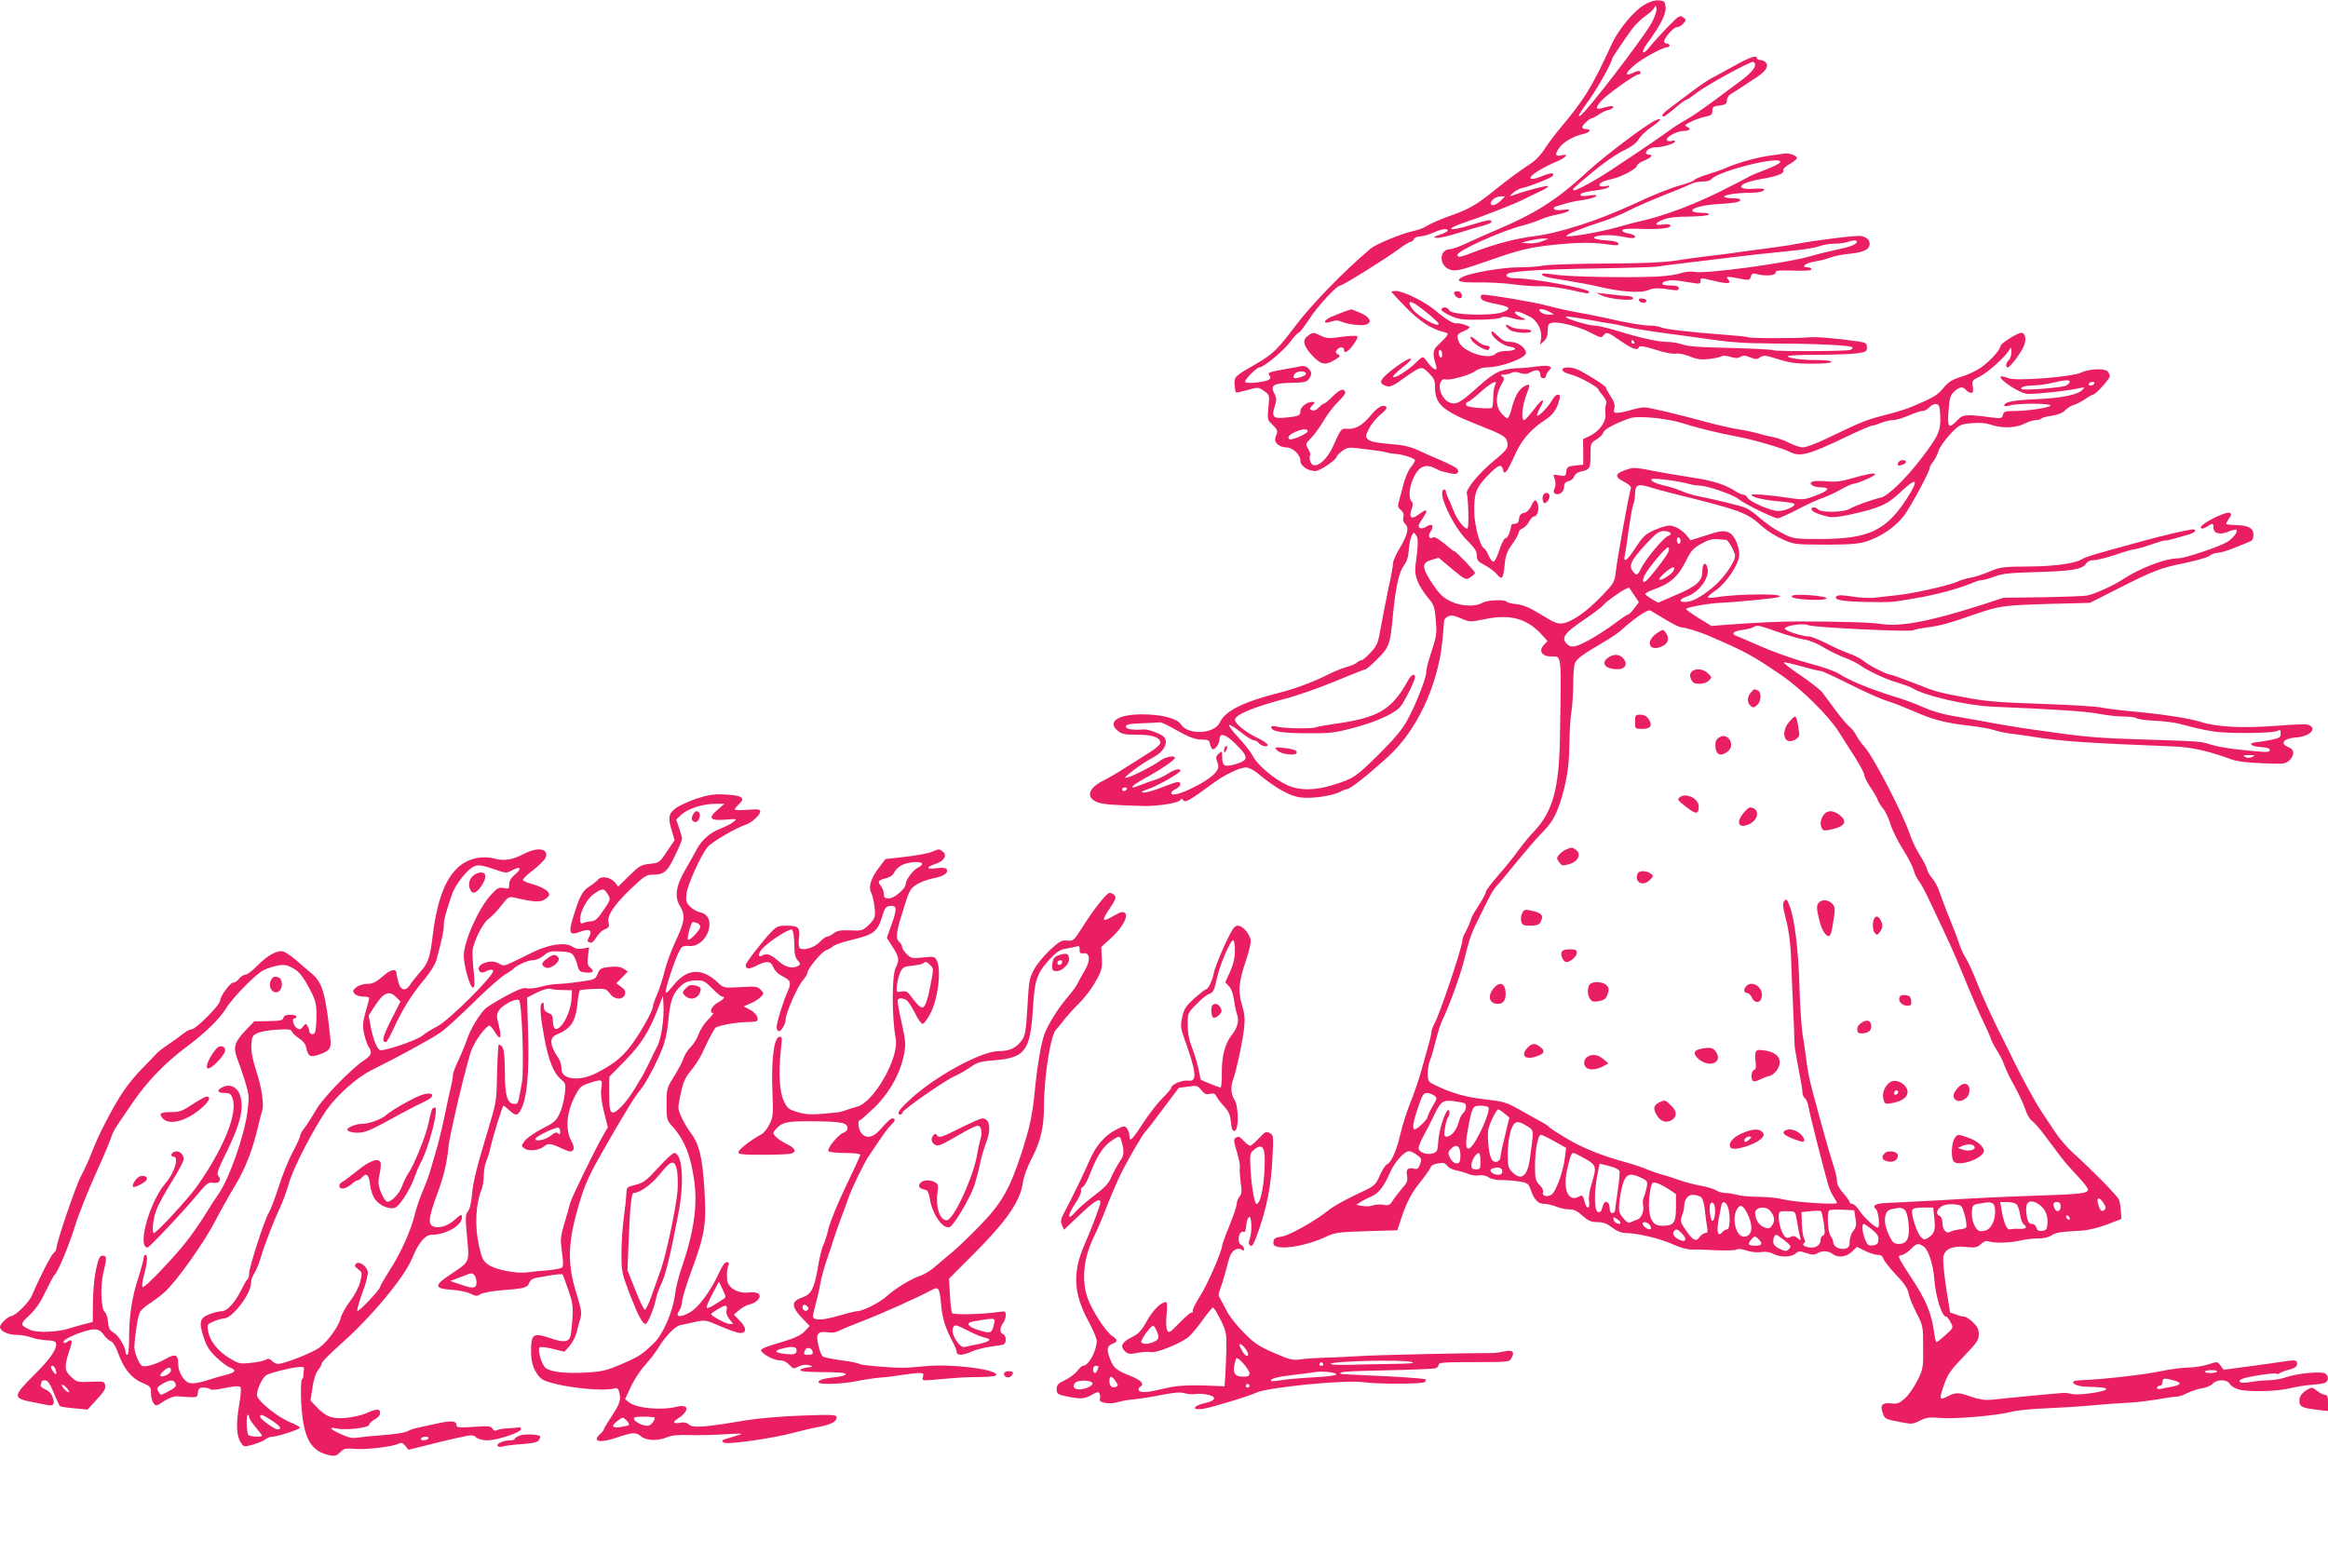 <?xml version="1.0" standalone="no"?>
<!DOCTYPE svg PUBLIC "-//W3C//DTD SVG 20010904//EN"
 "http://www.w3.org/TR/2001/REC-SVG-20010904/DTD/svg10.dtd">
<svg version="1.0" xmlns="http://www.w3.org/2000/svg"
 width="1280pt" height="862pt" viewBox="0 0 1280 862"
 preserveAspectRatio="xMidYMid meet">
<g transform="translate(0,862) scale(0.1,-0.1)"
fill="#e91e63" stroke="none">
<path d="M9038 8592 c-55 -33 -137 -132 -174 -210 -114 -247 -149 -304 -294
-477 -27 -33 -63 -81 -79 -107 -17 -26 -45 -57 -64 -70 -75 -50 -135 -94 -203
-149 -108 -87 -143 -107 -249 -145 -54 -19 -110 -44 -126 -54 -15 -11 -49 -24
-76 -30 -58 -11 -208 -72 -237 -97 -149 -126 -326 -308 -416 -428 -91 -122
-124 -154 -207 -202 -124 -71 -128 -74 -125 -119 2 -21 5 -40 7 -42 2 -2 30 4
63 13 60 17 61 17 92 -5 31 -22 31 -22 24 -90 -6 -67 -6 -69 24 -97 23 -22 28
-33 22 -48 -5 -11 -9 -25 -9 -32 -2 -21 30 -43 60 -43 37 0 79 -40 79 -74 0
-28 41 -56 83 -56 24 0 117 63 117 80 0 5 14 18 31 31 29 21 34 21 127 9 53
-6 104 -14 112 -17 8 -3 29 -7 45 -8 48 -3 115 -25 115 -36 0 -6 -11 -24 -24
-40 -13 -16 -31 -57 -39 -91 -9 -35 -20 -77 -25 -94 -8 -26 -7 -34 10 -48 14
-12 18 -25 14 -41 -4 -14 0 -27 10 -36 23 -19 13 -62 -30 -133 -20 -33 -36
-69 -36 -80 0 -12 -11 -73 -25 -136 -13 -63 -32 -160 -42 -215 -16 -92 -20
-103 -56 -142 -22 -24 -44 -43 -50 -43 -6 0 -18 -6 -26 -13 -9 -8 -36 -19 -61
-26 -25 -7 -71 -26 -102 -42 -77 -39 -176 -76 -267 -99 -194 -49 -296 -100
-323 -161 -29 -65 -175 -74 -215 -12 -22 33 -108 55 -213 55 -132 0 -193 -40
-136 -89 24 -20 38 -23 109 -23 85 0 127 -15 127 -46 0 -8 -28 -32 -62 -53
-35 -22 -94 -60 -133 -84 -38 -25 -92 -56 -120 -70 -82 -41 -96 -92 -32 -118
29 -12 89 -17 262 -21 75 -1 186 17 195 33 5 8 10 8 14 1 11 -19 31 -8 170 94
61 45 143 84 177 84 14 0 43 -14 65 -33 97 -81 178 -126 236 -132 62 -8 173 9
217 31 14 8 30 14 34 14 20 0 110 71 230 180 156 142 272 388 297 631 5 56 10
107 10 115 0 7 9 18 21 24 17 9 31 7 71 -10 48 -21 51 -21 130 -5 143 30 236
4 319 -89 l28 -31 -21 -22 c-30 -32 -10 -63 42 -63 58 0 55 26 47 -450 -5
-277 -40 -403 -141 -510 -24 -25 -63 -72 -87 -105 -23 -33 -73 -95 -111 -138
-37 -42 -68 -83 -68 -91 0 -7 -18 -41 -40 -75 -22 -34 -40 -65 -40 -70 0 -8
-23 -60 -41 -93 -5 -10 -9 -24 -9 -32 0 -33 -120 -391 -150 -448 -11 -20 -20
-45 -20 -54 0 -10 -7 -40 -15 -68 -8 -28 -26 -94 -41 -146 -15 -52 -42 -132
-61 -177 -18 -45 -42 -120 -53 -168 -22 -94 -51 -159 -75 -168 -8 -4 -26 -31
-39 -62 -25 -55 -25 -55 -132 -105 -59 -28 -126 -65 -148 -84 -72 -58 -217
-140 -260 -146 -33 -4 -42 -10 -44 -27 -3 -17 3 -24 22 -29 52 -13 173 12 261
53 57 26 70 28 229 33 l169 5 10 30 c33 108 64 172 113 231 29 36 56 74 59 83
3 12 19 21 42 24 29 5 39 2 50 -13 8 -11 30 -22 51 -26 20 -4 51 -13 67 -20
17 -7 42 -10 57 -7 17 3 38 -1 53 -11 14 -9 44 -16 72 -15 26 0 70 -3 97 -8
46 -7 50 -11 63 -47 18 -53 40 -76 75 -76 16 0 45 -7 65 -15 19 -8 51 -15 71
-15 26 0 45 -9 73 -35 32 -28 47 -35 82 -35 31 0 52 -8 81 -30 26 -20 51 -30
74 -30 63 0 196 -32 259 -62 40 -18 79 -29 105 -29 24 1 85 -1 137 -4 51 -2
101 -1 109 4 10 6 31 3 56 -6 25 -8 56 -11 78 -8 24 4 46 1 67 -9 39 -21 100
-20 123 1 16 14 23 15 59 3 32 -11 45 -11 60 -2 26 16 61 15 85 -3 31 -23 74
-18 106 12 l28 27 44 -22 c24 -12 55 -22 69 -22 18 0 28 -7 33 -22 4 -13 35
-52 69 -88 46 -48 64 -75 69 -103 4 -21 24 -70 44 -108 35 -68 36 -72 36 -187
1 -113 0 -120 -32 -184 -18 -36 -49 -81 -69 -98 -31 -27 -42 -31 -74 -27 -49
6 -63 -9 -48 -51 12 -35 12 -35 99 -52 61 -12 68 -11 106 8 35 18 52 20 114
15 83 -7 309 13 390 34 30 8 116 16 190 19 74 3 187 10 250 16 63 6 149 12
190 14 41 1 115 10 164 18 49 9 99 16 112 16 13 0 41 9 61 20 20 10 56 22 79
26 24 3 51 15 60 25 23 26 80 25 94 -1 6 -10 27 -24 48 -30 55 -15 208 -12
282 6 36 9 88 17 117 19 29 2 61 6 73 10 25 8 26 41 3 53 -24 13 -157 -1 -213
-21 -25 -9 -70 -17 -100 -17 -30 -1 -75 -5 -100 -10 -48 -9 -75 2 -44 17 26
13 183 37 191 29 3 -3 11 -2 17 3 6 5 30 14 54 20 31 9 42 17 42 31 0 23 -6
24 -97 10 -38 -6 -122 -17 -187 -26 l-120 -16 -17 23 c-17 23 -17 23 -69 6
-29 -9 -78 -17 -109 -17 -31 0 -99 -9 -151 -20 -87 -19 -320 -45 -430 -49 -24
-1 -46 -4 -49 -7 -12 -12 23 -27 66 -29 93 -3 113 -5 113 -14 0 -13 -144 -34
-182 -27 -18 4 -40 7 -48 7 -16 0 -322 -29 -402 -38 -33 -3 -65 1 -108 16 -74
26 -86 26 -133 2 -45 -23 -47 -16 -15 73 17 49 37 77 105 147 73 76 83 91 83
122 0 28 -8 43 -32 66 -18 17 -39 31 -47 31 -8 0 -29 5 -47 12 l-32 11 -22
139 c-12 77 -18 152 -15 168 9 43 52 61 125 53 51 -5 61 -3 81 16 17 15 30 20
44 15 31 -11 114 -9 175 5 30 7 75 12 99 11 26 0 54 6 69 16 26 17 44 20 167
27 35 2 93 16 140 34 l79 30 -3 43 c-1 24 -6 53 -11 64 -8 21 -139 154 -252
257 -32 28 -77 81 -101 118 -24 36 -57 86 -73 110 -34 51 -98 169 -144 261
-17 36 -60 122 -95 192 -35 70 -85 180 -111 245 -25 65 -55 130 -66 145 -10
15 -28 53 -38 85 -11 32 -24 67 -29 78 -14 33 -58 146 -77 200 -9 28 -27 61
-40 75 -12 14 -26 37 -29 52 -4 14 -22 50 -41 79 -18 29 -41 76 -50 103 -39
118 -204 437 -254 491 -15 17 -35 44 -44 62 -9 17 -25 38 -36 46 -11 8 -45 48
-75 88 -30 41 -64 86 -75 101 -12 15 -66 58 -121 95 -56 37 -96 69 -91 71 5 1
51 -9 100 -23 50 -14 97 -25 105 -25 7 0 78 -33 158 -73 79 -40 171 -81 204
-91 33 -10 98 -36 145 -56 106 -47 177 -66 305 -80 55 -6 118 -17 140 -25 22
-7 63 -16 90 -19 28 -3 79 -10 115 -16 159 -26 293 -35 790 -55 91 -4 188 -26
310 -71 29 -11 89 -18 170 -21 117 -5 126 -4 148 16 29 29 28 59 -2 71 -54 20
-33 50 40 55 77 6 119 52 63 70 -11 4 -88 1 -172 -6 -182 -14 -329 -7 -415 21
-66 21 -225 45 -397 60 -55 5 -125 14 -155 20 -30 6 -181 15 -335 20 -232 8
-303 14 -415 36 -154 29 -149 28 -290 83 -58 22 -109 41 -115 41 -19 0 -118
50 -146 74 -16 13 -51 32 -78 41 -27 9 -84 34 -126 56 -42 21 -86 39 -97 39
-39 0 -139 33 -135 44 6 17 104 31 130 18 24 -12 560 -38 576 -28 5 4 40 11
78 16 75 10 123 24 258 71 140 48 155 50 403 58 l233 6 152 77 c202 102 232
114 370 142 66 14 127 32 136 40 10 9 29 16 44 16 14 0 54 12 89 26 35 14 73
30 86 35 16 6 22 17 22 39 0 37 -30 52 -102 53 -27 1 -48 3 -48 7 0 3 7 16 16
29 14 19 14 25 4 31 -13 8 -101 -30 -145 -63 -28 -22 -11 -33 19 -13 32 21 36
20 36 -4 0 -33 33 -43 80 -24 22 9 43 14 46 11 11 -10 -16 -45 -50 -67 -43
-26 -232 -90 -268 -90 -73 0 -214 -54 -313 -120 -49 -32 -152 -78 -191 -85
-16 -3 -126 -7 -244 -9 l-215 -3 -125 -41 c-280 -89 -441 -120 -548 -103 -61
9 -202 13 -454 14 -97 0 -243 -7 -390 -18 l-88 -7 -70 43 c-38 24 -70 47 -70
50 0 9 121 31 184 34 82 3 310 25 326 32 53 20 -228 19 -349 -2 -22 -4 -41 -3
-41 2 0 4 21 22 45 38 52 35 120 133 127 185 6 42 -22 114 -51 129 -29 16 -50
14 -137 -15 l-79 -25 -18 23 c-28 34 -68 58 -98 58 -15 0 -52 -11 -83 -25 -49
-22 -62 -34 -102 -95 -47 -73 -71 -90 -60 -42 3 15 13 78 21 140 9 62 20 124
25 138 6 14 10 40 10 58 0 51 16 58 85 36 33 -10 80 -23 105 -29 405 -101 421
-107 514 -190 22 -20 70 -50 106 -66 63 -29 69 -29 235 -30 133 0 182 4 225
17 82 26 161 80 209 143 40 54 141 242 141 262 0 6 8 21 19 34 10 13 24 41 30
61 7 20 36 61 64 91 50 52 54 54 118 60 44 4 78 1 105 -8 58 -21 138 -19 184
5 22 11 50 20 64 20 14 0 27 4 30 9 3 4 29 11 57 15 33 5 59 15 74 30 13 13
34 26 47 29 14 4 41 18 62 32 20 14 40 25 44 25 14 0 92 86 92 101 0 8 -5 20
-12 27 -18 18 -104 14 -146 -7 -46 -23 -353 -48 -397 -31 -64 24 -60 4 8 -43
28 -19 68 -38 87 -42 32 -5 220 14 295 31 28 6 29 5 14 -10 -25 -27 -115 -45
-251 -51 -126 -5 -178 -15 -178 -34 0 -6 12 -6 32 0 42 12 215 12 222 0 7 -11
-124 -31 -200 -31 -48 0 -57 -3 -61 -21 -5 -19 -11 -21 -57 -15 -148 19 -163
18 -193 -14 -48 -51 -57 -42 -49 53 5 71 10 85 32 105 29 26 47 28 64 7 7 -8
19 -15 28 -15 11 0 13 8 9 34 -5 33 -3 36 39 56 44 22 138 106 161 145 11 18
12 18 12 -11 1 -17 -6 -37 -14 -44 -16 -14 -20 -40 -6 -40 12 0 63 65 85 109
20 38 14 81 -11 81 -20 0 -113 -59 -113 -71 0 -18 -45 -71 -92 -108 -28 -23
-75 -47 -117 -60 -58 -18 -77 -30 -106 -65 -31 -38 -54 -52 -160 -97 -44 -19
-83 -31 -175 -55 -95 -25 -118 -35 -306 -125 -56 -27 -115 -49 -130 -49 -16 0
-50 11 -75 24 -25 13 -63 27 -84 31 -22 4 -60 13 -85 21 -25 7 -76 18 -115 24
-38 6 -117 24 -175 40 -166 45 -313 80 -340 80 -14 0 -47 -7 -74 -15 -27 -8
-60 -15 -73 -15 -20 0 -22 4 -17 25 4 18 -1 37 -20 65 -14 22 -26 44 -26 48 0
9 -85 64 -147 96 -40 20 -93 21 -93 2 0 -8 19 -18 45 -25 46 -11 147 -66 153
-82 2 -6 14 -22 27 -37 15 -19 20 -33 15 -47 -4 -11 -5 -33 -3 -50 6 -41 -31
-94 -82 -120 l-41 -20 1 -70 0 -70 -45 -5 c-40 -4 -45 -8 -48 -33 -3 -26 -6
-27 -39 -21 -33 6 -35 5 -28 -12 10 -24 10 -44 0 -66 -5 -12 -2 -20 9 -24 22
-8 46 13 46 41 0 16 7 25 24 29 14 3 28 15 31 26 3 11 18 22 33 26 53 11 57
17 57 90 0 66 1 68 32 87 18 10 35 27 38 38 6 19 64 50 146 79 45 16 209 0
297 -29 67 -22 201 -55 290 -71 83 -15 249 -63 289 -83 60 -32 104 -20 331 89
63 30 119 54 127 54 7 0 29 7 48 15 20 8 49 15 65 15 16 0 55 11 86 25 31 14
65 25 76 25 11 0 28 9 39 21 10 11 27 19 38 17 15 -3 19 -14 21 -65 4 -80 -9
-109 -102 -231 -87 -114 -185 -209 -224 -218 -46 -10 -146 -46 -172 -62 -31
-19 -154 -22 -172 -4 -15 15 -38 16 -38 2 0 -12 36 -28 90 -41 24 -5 62 -2
125 12 162 36 202 54 279 127 86 81 98 67 32 -37 -115 -178 -209 -223 -471
-225 -140 0 -153 2 -200 24 -58 29 -91 51 -149 100 -22 20 -53 41 -67 47 -28
12 -159 44 -254 63 -33 6 -78 20 -100 30 -22 10 -63 23 -90 29 -56 13 -83 27
-73 37 8 7 155 -12 204 -27 17 -5 42 -9 57 -9 42 0 184 -49 214 -73 32 -27
196 -107 218 -107 8 0 57 22 109 49 51 27 111 54 132 61 22 7 67 27 101 46 34
19 67 34 74 34 21 0 119 43 119 52 0 10 -48 1 -134 -24 -50 -15 -85 -19 -127
-15 -33 3 -68 3 -79 0 -34 -9 -3 -33 42 -33 56 0 44 -18 -31 -46 -56 -21 -69
-23 -129 -14 -119 18 -222 26 -222 19 0 -13 70 -29 153 -36 43 -3 80 -10 83
-14 8 -13 -52 -39 -89 -39 -41 0 -162 53 -170 75 -4 8 -13 15 -22 15 -8 0 -32
11 -53 25 -41 27 -116 52 -197 64 -168 27 -207 34 -272 47 -40 9 -83 13 -95 9
-90 -25 -99 -44 -37 -75 25 -13 39 -26 36 -35 -10 -26 -73 -377 -83 -459 -6
-56 -10 -63 -76 -132 -80 -84 -163 -143 -213 -151 -30 -5 -48 2 -121 47 -65
40 -99 54 -136 58 -26 2 -51 9 -54 13 -8 14 -107 10 -134 -6 -40 -23 -119 -19
-177 10 -40 20 -60 40 -97 95 -59 89 -60 115 -6 131 l40 12 74 -62 c74 -61 76
-62 101 -45 14 9 25 20 25 24 0 9 -106 120 -115 120 -3 0 -13 7 -22 15 -51 44
-84 66 -93 60 -21 -13 -31 7 -15 31 22 33 10 49 -21 29 -23 -15 -44 -13 -44 4
0 5 11 24 24 44 31 45 23 53 -21 20 -42 -32 -58 -22 -42 26 9 24 9 35 0 44
-19 19 -12 85 14 136 30 59 64 72 117 45 18 -10 40 -18 48 -19 8 -1 27 -6 41
-9 31 -9 48 9 28 29 -8 7 -48 27 -89 45 -41 17 -99 43 -129 57 -40 18 -82 27
-153 32 -72 6 -104 13 -116 25 -16 15 -15 19 7 62 13 25 42 59 63 76 25 20 36
34 30 40 -17 17 -49 -1 -87 -48 -44 -53 -83 -75 -126 -72 -35 3 -35 3 -79 -95
-41 -91 -112 -137 -126 -82 -4 14 -4 29 0 32 3 3 -2 18 -11 34 -16 27 -16 28
16 61 18 18 50 62 71 98 21 36 57 82 80 103 22 22 39 44 37 50 -8 24 -29 17
-69 -22 -22 -23 -45 -41 -49 -41 -5 0 -17 -10 -28 -21 -13 -14 -26 -19 -37
-15 -16 6 -15 8 1 26 17 19 17 20 -1 20 -28 0 -64 -28 -64 -50 0 -25 -8 -29
-79 -36 -71 -8 -82 3 -61 65 10 32 10 43 -4 68 -23 45 -4 56 96 58 66 1 83 5
94 20 18 25 18 40 -3 60 -11 11 -25 15 -42 11 -14 -3 -53 -11 -86 -16 -89 -16
-98 -19 -85 -35 7 -9 7 -15 -2 -22 -18 -14 -125 -25 -132 -14 -7 10 63 81 79
81 23 0 131 90 168 139 20 28 42 51 47 51 5 0 31 33 57 73 47 73 152 187 172
187 14 0 250 147 320 199 30 23 60 41 67 41 6 0 14 7 18 15 3 8 18 15 33 15
15 0 48 9 72 20 45 21 81 26 81 12 0 -5 -19 -15 -42 -22 -36 -12 -39 -15 -20
-18 13 -2 67 10 120 27 54 17 116 35 140 41 23 6 42 15 42 20 0 15 -17 12
-105 -15 -138 -43 -160 -27 -25 18 86 28 273 102 310 122 14 8 52 26 85 41 33
15 53 29 45 31 -13 3 -126 -27 -195 -52 -17 -6 -17 -4 4 14 13 12 35 24 50 27
40 8 161 56 168 66 12 20 -9 20 -59 -1 -71 -29 -86 -12 -24 27 26 17 71 40
101 52 55 22 76 48 31 36 -35 -9 -39 5 -13 41 23 33 80 65 135 77 35 8 44 26
12 26 -11 0 -20 5 -20 11 0 12 40 48 53 49 5 0 21 9 36 19 15 11 39 23 54 26
15 4 27 11 27 16 0 9 -21 7 -67 -7 -14 -4 -23 -2 -23 4 0 6 10 22 23 36 29 34
186 146 204 146 7 0 13 5 13 10 0 13 -13 13 -45 -2 -40 -18 -40 -3 2 36 38 36
163 106 189 106 8 0 14 5 14 10 0 6 -7 10 -15 10 -8 0 -15 5 -15 12 0 20 51
78 69 78 10 0 26 9 36 20 18 20 18 21 -1 35 -18 13 -24 9 -89 -58 -38 -40 -82
-88 -96 -107 -15 -19 -30 -32 -35 -27 -4 4 7 26 24 50 70 95 103 159 100 196
-3 33 -6 36 -38 39 -24 1 -50 -7 -82 -26z m42 -100 c-50 -88 -355 -485 -390
-507 -20 -13 -8 9 49 88 47 66 124 203 126 227 1 5 57 89 106 157 17 24 50 56
73 73 24 16 47 37 52 47 7 16 8 15 12 -5 2 -13 -10 -47 -28 -80z m-831 -978
c-15 -14 -34 -24 -43 -22 -28 5 9 48 42 48 l27 0 -26 -26z m-1068 -949 c1 -12
-59 -31 -68 -22 -3 4 0 14 7 22 14 17 60 17 61 0z m4199 -45 c0 -5 -9 -14 -20
-20 -22 -12 -240 -29 -246 -19 -6 11 23 19 69 20 23 0 69 6 102 14 74 17 95
18 95 5z m135 -10 c-3 -5 -13 -10 -21 -10 -8 0 -12 5 -9 10 3 6 13 10 21 10 8
0 12 -4 9 -10z m-4325 -261 c0 -13 -87 -52 -100 -44 -15 9 -2 25 34 41 38 16
66 18 66 3z m1995 -560 c4 -6 -2 -13 -13 -16 -23 -6 -126 -130 -150 -180 -18
-39 -26 -40 -46 -12 -21 31 -7 59 72 145 56 61 72 73 99 74 17 0 35 -5 38 -11z
m-1395 -19 c7 -14 7 -46 -1 -109 -11 -80 -10 -94 5 -136 10 -25 35 -66 56 -90
34 -40 38 -49 44 -123 7 -73 5 -89 -23 -174 -17 -51 -30 -102 -29 -113 2 -29
-61 -189 -106 -268 -26 -48 -73 -104 -154 -184 -126 -125 -141 -135 -252 -169
-100 -32 -188 -32 -255 0 -70 32 -161 110 -185 156 -11 22 -47 68 -80 104 -34
35 -57 67 -52 70 4 2 33 -15 63 -39 30 -24 61 -44 70 -45 9 0 22 -6 28 -14 16
-19 51 -27 51 -12 0 6 -26 24 -57 39 -62 29 -123 78 -123 99 0 28 105 71 284
118 62 16 183 59 270 95 86 36 160 65 165 65 4 0 33 25 64 56 66 65 71 81 86
244 15 154 33 234 61 272 16 22 24 48 26 85 3 46 17 93 29 93 2 0 9 -9 15 -20z
m1450 -26 c0 -8 -4 -14 -10 -14 -5 0 -10 9 -10 21 0 11 5 17 10 14 6 -3 10
-13 10 -21z m252 7 c11 -1 48 -68 48 -87 -1 -37 -66 -128 -125 -176 -68 -55
-113 -78 -150 -78 -36 0 -31 16 8 29 73 25 134 113 113 166 -11 29 -26 14 -26
-26 0 -55 -32 -83 -151 -133 l-92 -40 -35 20 c-19 11 -35 24 -36 28 0 5 28 19
63 31 78 29 120 68 161 151 26 54 40 69 82 93 39 22 60 28 92 26 22 -2 44 -4
48 -4z m-318 -63 c-6 -22 -107 -152 -126 -164 -18 -11 -19 4 -4 35 21 40 114
151 127 151 6 0 8 -9 3 -22z m26 -108 c-11 -20 -68 -55 -77 -47 -7 7 60 67 75
67 10 0 10 -5 2 -20z m-216 -131 l27 -40 -26 -35 c-14 -19 -30 -34 -35 -34 -5
0 -37 -22 -72 -48 -35 -27 -98 -68 -140 -91 -78 -43 -103 -46 -128 -16 -25 30
-2 59 95 124 53 36 102 73 109 82 11 17 102 82 128 92 7 3 14 6 14 6 1 1 13
-17 28 -40z m172 -135 c39 -24 79 -44 90 -44 20 0 98 -24 149 -46 202 -87 240
-108 400 -217 112 -77 260 -224 315 -311 19 -31 59 -93 88 -138 28 -44 52 -89
52 -98 0 -10 15 -41 34 -69 19 -28 38 -60 41 -71 4 -11 17 -33 30 -48 13 -15
30 -53 39 -83 9 -31 39 -91 66 -135 28 -43 56 -97 62 -119 6 -22 19 -49 29
-60 9 -11 36 -60 59 -110 112 -236 135 -287 175 -385 63 -153 100 -238 128
-295 13 -27 28 -61 32 -74 4 -13 20 -44 36 -69 16 -25 34 -61 40 -81 7 -20 31
-70 54 -111 23 -41 50 -99 60 -128 9 -29 26 -58 37 -65 11 -7 43 -43 71 -81
29 -38 68 -90 87 -116 19 -26 61 -73 92 -106 32 -32 58 -67 58 -76 0 -20 -42
-25 -295 -33 -193 -7 -267 -10 -555 -27 -113 -6 -229 -12 -258 -13 -60 -2 -81
-15 -57 -35 14 -12 23 -100 9 -100 -15 0 -75 55 -98 90 -14 22 -33 40 -41 40
-8 0 -15 4 -15 10 0 5 -16 27 -35 49 -23 26 -35 48 -35 68 0 16 -9 56 -21 89
-21 63 -113 394 -130 472 -6 26 -15 79 -19 117 -5 39 -14 99 -20 135 -5 36
-13 148 -16 250 -5 201 -27 380 -54 448 -14 38 -18 41 -29 28 -11 -13 -9 -31
9 -103 15 -56 24 -127 27 -193 2 -58 7 -188 12 -290 5 -102 8 -194 8 -205 0
-11 10 -69 21 -128 12 -59 22 -118 22 -131 0 -13 6 -29 14 -35 8 -6 16 -26 19
-44 4 -31 86 -354 109 -432 6 -22 20 -52 30 -67 10 -14 18 -29 18 -33 0 -11
-240 5 -295 20 -27 7 -88 14 -135 14 -47 0 -101 5 -120 11 -19 5 -47 10 -63
10 -15 0 -38 6 -50 14 -12 8 -51 20 -87 26 -36 7 -90 21 -120 32 -30 11 -73
25 -95 30 -22 6 -58 19 -80 28 -22 10 -76 28 -120 40 -129 35 -234 78 -325
132 -47 28 -88 55 -91 59 -3 5 -21 18 -40 28 -19 10 -72 40 -119 66 -79 45
-92 48 -195 60 -104 11 -192 36 -282 82 -30 15 -33 20 -33 61 0 24 6 58 14 75
7 18 21 66 31 107 10 41 26 91 35 110 37 74 100 249 120 330 30 121 38 145 83
235 69 140 74 149 102 180 15 16 65 77 112 135 48 58 102 121 122 141 60 60
83 98 108 173 37 113 51 203 52 326 1 63 5 142 11 175 5 33 10 101 10 152 0
50 4 102 9 115 9 25 40 48 158 117 39 23 82 52 95 64 73 67 148 118 162 110 6
-3 43 -26 82 -49z m617 -68 c53 -19 118 -38 145 -42 26 -3 72 -22 102 -40 30
-19 83 -45 117 -58 35 -13 75 -33 90 -44 47 -33 145 -79 208 -96 33 -10 69
-23 80 -30 66 -42 300 -96 444 -102 340 -14 518 -26 581 -39 42 -8 103 -15
136 -15 33 0 64 -4 70 -9 5 -5 50 -12 99 -14 50 -2 110 -10 135 -16 90 -24
126 -33 190 -43 76 -13 327 -11 352 3 15 8 18 6 18 -14 0 -22 -7 -26 -57 -36
-32 -6 -69 -12 -83 -13 -43 -5 -22 -23 30 -26 33 -2 50 -7 50 -16 0 -15 -16
-14 -177 3 -55 6 -122 18 -149 27 -52 18 -64 18 -379 28 -207 6 -313 14 -465
36 -36 5 -101 14 -145 20 -72 10 -196 31 -443 76 -45 8 -110 28 -145 44 -34
16 -111 45 -172 63 -132 42 -239 86 -292 121 -23 15 -93 40 -168 59 -72 19
-186 59 -255 89 -69 30 -133 58 -142 61 -32 11 -19 26 30 33 26 3 54 10 62 15
23 13 27 12 133 -25z m-3301 -543 c56 -32 94 -47 122 -49 55 -2 53 -1 60 -29
4 -14 10 -25 15 -25 15 0 35 31 36 53 0 41 34 31 91 -26 70 -70 70 -87 0 -108
-64 -19 -76 -12 -76 40 0 33 -1 33 -19 17 -16 -14 -17 -22 -8 -46 9 -25 8 -34
-8 -56 -42 -55 -245 -151 -245 -115 0 6 11 17 25 23 27 12 34 38 11 38 -8 0
-49 -14 -91 -31 -42 -16 -86 -29 -98 -27 -16 2 -10 7 23 18 50 16 180 90 180
102 0 15 -31 8 -68 -16 -20 -13 -55 -30 -77 -36 -22 -7 -57 -19 -78 -28 -64
-26 -52 -6 20 34 87 47 173 105 173 116 0 17 -53 7 -83 -16 -43 -32 -176 -98
-190 -93 -11 3 100 85 155 113 55 29 83 78 60 109 -12 17 -87 46 -113 44 -58
-5 -99 1 -99 16 0 11 19 15 88 18 48 1 93 4 100 5 7 1 50 -19 94 -45z m5912
-145 c-15 -7 -28 -7 -40 0 -14 8 -10 10 22 10 33 0 36 -2 18 -10z m-6189 -178
c-3 -5 -10 -10 -16 -10 -5 0 -9 5 -9 10 0 6 7 10 16 10 8 0 12 -4 9 -10z
m1690 -1684 c18 -13 18 -15 -8 -59 -15 -25 -27 -51 -27 -57 0 -14 -57 -70 -71
-70 -16 0 -10 40 18 121 22 66 30 79 48 79 12 0 30 -6 40 -14z m168 -43 c12
-7 8 -40 -8 -53 -8 -7 -20 -30 -25 -52 -12 -43 -41 -78 -66 -78 -14 0 -15 8
-9 48 4 26 11 51 16 57 12 12 12 48 0 40 -18 -11 -50 -113 -53 -171 -3 -52 -6
-58 -29 -66 -34 -11 -79 6 -79 29 0 10 11 38 25 63 14 25 38 72 54 105 41 89
53 98 115 90 28 -4 54 -9 59 -12z m131 -22 c13 -21 -63 -191 -99 -221 -24 -20
-30 14 -16 89 25 137 27 141 71 141 21 0 41 -4 44 -9z m88 -34 l27 -22 -24
-100 c-14 -55 -25 -108 -25 -118 0 -10 -7 -20 -16 -24 -29 -11 -45 21 -51 99
-5 67 -3 82 20 132 14 31 30 56 34 56 4 0 20 -10 35 -23z m124 -69 c39 -25 38
-15 16 -178 -14 -100 -48 -125 -97 -75 -22 21 -25 33 -25 96 0 70 14 142 33
167 14 18 33 15 73 -10z m151 -84 l64 -36 -7 -55 c-9 -76 -49 -185 -73 -202
-25 -16 -55 -7 -47 14 3 8 -5 26 -19 39 -22 23 -25 33 -25 106 0 87 16 170 33
170 5 0 39 -16 74 -36z m-523 -40 c9 -24 7 -72 -3 -78 -16 -10 -38 4 -50 31
-10 21 -9 29 5 44 21 23 40 24 48 3z m-234 -34 c26 -19 28 -23 18 -51 -8 -24
-15 -29 -30 -26 -36 10 -49 -2 -42 -38 5 -28 1 -39 -28 -71 -19 -22 -42 -52
-51 -67 -15 -24 -23 -27 -50 -22 -18 4 -44 2 -58 -3 -14 -6 -41 -7 -59 -3
l-33 6 24 16 c13 8 39 21 57 29 41 16 72 56 106 135 26 58 77 114 104 115 8 0
27 -9 42 -20z m350 -35 c0 -41 -2 -45 -25 -45 -19 0 -25 5 -25 23 0 25 26 67
41 67 5 0 9 -20 9 -45z m575 14 c63 -36 65 -44 36 -139 -12 -37 -17 -75 -14
-96 7 -41 -13 -47 -23 -6 -10 40 -13 43 -35 31 -55 -29 -86 38 -64 143 17 77
24 98 36 98 5 0 34 -14 64 -31z m162 -50 c11 -4 24 -12 27 -17 3 -6 -1 -54 -9
-108 -8 -55 -15 -105 -15 -111 0 -7 -7 -13 -15 -13 -10 0 -15 10 -15 30 0 32
-26 43 -35 15 -3 -8 -7 -22 -10 -30 -2 -8 -11 -12 -20 -9 -19 8 -21 105 -3
200 l13 65 30 -7 c16 -4 40 -10 52 -15z m-617 -19 c0 -14 -7 -20 -24 -20 -28
0 -54 25 -34 33 32 13 58 7 58 -13z m765 -37 c33 -16 35 -19 29 -52 -4 -20
-11 -44 -16 -54 -5 -11 -7 -29 -4 -42 8 -31 -9 -74 -31 -81 -10 -3 -26 -9 -35
-14 -13 -7 -23 -2 -43 22 -25 30 -26 36 -20 97 4 36 14 83 22 103 17 44 40 49
98 21z m150 -62 l40 -27 0 -70 c0 -87 -12 -104 -70 -104 -35 0 -46 5 -61 28
-20 28 -23 100 -9 175 7 35 10 38 33 32 14 -3 44 -19 67 -34z m177 -43 c10 -8
18 -37 22 -73 3 -33 9 -75 12 -92 5 -26 3 -33 -9 -33 -9 0 -23 -10 -32 -22
-19 -29 -38 -19 -79 42 -26 38 -28 46 -18 75 7 17 12 39 12 48 0 40 19 67 48
67 15 0 35 -6 44 -12z m2214 -34 c13 -19 14 -28 5 -37 -14 -14 -27 -1 -36 36
-9 35 9 36 31 1z m-325 -38 c13 -20 18 -45 17 -71 -3 -35 -6 -40 -29 -43 -20
-2 -28 2 -32 17 -3 12 -13 21 -25 21 -14 0 -21 9 -26 31 -9 46 -7 74 5 86 18
18 68 -5 90 -41z m-1811 -4 c0 -48 -15 -73 -23 -40 -9 30 -9 73 -1 81 13 13
24 -5 24 -41z m70 22 c15 -40 13 -124 -4 -124 -7 0 -19 -7 -26 -15 -25 -30
-33 0 -20 72 7 37 14 74 16 81 6 20 24 13 34 -14z m1454 20 c21 -8 21 -75 1
-113 -15 -30 -33 -41 -66 -41 -26 0 -51 59 -47 108 3 34 6 38 38 43 52 9 57
10 74 3z m136 -9 c6 -8 14 -32 17 -54 3 -23 12 -46 19 -52 23 -19 16 -27 -23
-26 -21 1 -45 -1 -52 -3 -16 -5 -34 36 -46 108 l-7 42 40 0 c22 0 45 -6 52
-15z m240 -10 c0 -28 -24 -34 -34 -9 -10 26 -7 34 14 34 15 0 20 -7 20 -25z
m-534 -25 c7 -20 14 -49 15 -65 4 -28 2 -30 -36 -35 -22 -3 -46 -9 -53 -14
-20 -12 -42 13 -42 49 0 20 -6 35 -15 39 -22 8 -18 33 8 51 14 10 38 15 67 13
42 -3 46 -6 56 -38z m-1188 -15 c35 -71 26 -125 -20 -125 -42 0 -67 96 -39
148 18 33 35 27 59 -23z m124 18 c25 -30 29 -54 13 -79 -13 -20 -19 -22 -44
-13 -29 10 -51 44 -51 79 0 32 57 41 82 13z m740 5 c10 -8 18 -37 22 -78 7
-79 -8 -110 -54 -110 -24 0 -33 7 -49 38 -26 52 -34 94 -22 125 9 24 16 27 77
36 5 0 17 -5 26 -11z m163 -42 c8 -65 2 -89 -30 -110 -23 -15 -26 -15 -44 3
-22 22 -55 126 -47 147 4 10 23 14 60 14 l55 0 6 -54z m-607 -33 c7 -49 6 -63
-5 -67 -7 -3 -13 -14 -13 -24 0 -25 -20 -42 -49 -42 -33 0 -58 15 -42 24 8 5
8 13 0 27 -6 12 -11 48 -12 82 l-2 62 50 5 c28 3 53 3 57 0 4 -3 11 -33 16
-67z m174 28 c6 -36 4 -48 -12 -69 -11 -13 -20 -40 -20 -58 0 -27 -5 -35 -24
-40 -30 -7 -66 11 -66 34 0 9 -7 26 -15 36 -15 20 -21 126 -8 140 4 4 36 6 72
4 l66 -3 7 -44z m-328 17 c3 -13 7 -37 10 -54 3 -18 8 -45 12 -60 7 -28 6 -28
-12 -12 -14 12 -24 14 -37 7 -9 -6 -22 -7 -28 -3 -18 11 -39 70 -39 109 0 35
0 35 45 35 38 0 45 -3 49 -22z m1506 -19 c0 -6 -4 -7 -10 -4 -5 3 -10 11 -10
16 0 6 5 7 10 4 6 -3 10 -11 10 -16z m-2470 -22 c0 -16 -35 -1 -38 16 -3 16
-1 17 17 5 12 -7 21 -17 21 -21z m160 -12 c7 -9 10 -19 6 -22 -8 -9 -38 9 -44
25 -5 17 23 15 38 -3z m1223 -26 c29 -24 37 -37 35 -58 -2 -20 -9 -27 -31 -29
-23 -3 -30 2 -42 32 -16 38 -20 86 -7 86 4 0 24 -14 45 -31z m-1044 -23 c31
-33 19 -51 -20 -31 -28 15 -37 34 -22 48 11 11 18 8 42 -17z m563 -37 c36 -29
38 -33 24 -47 -14 -14 -19 -14 -51 1 -25 12 -35 23 -35 40 0 22 7 37 18 37 2
0 22 -14 44 -31z m-139 3 c20 -22 13 -32 -23 -32 -15 0 -30 3 -33 7 -7 7 21
43 33 43 4 0 14 -8 23 -18z m905 -37 c25 -18 51 -98 57 -176 7 -98 42 -209 65
-209 5 0 17 -14 25 -31 16 -30 16 -30 -27 -69 -24 -22 -46 -39 -50 -40 -4 0
-9 21 -13 48 -14 109 -43 180 -125 304 -76 117 -79 123 -57 126 14 2 37 16 53
33 32 33 41 35 72 14z m1612 -686 c0 -5 -16 -9 -36 -9 -19 0 -33 3 -31 8 7 10
67 11 67 1z m-237 -50 c45 -12 41 -24 -10 -34 -21 -3 -48 -9 -60 -12 -14 -3
-23 -1 -23 6 0 6 7 11 15 11 8 0 15 9 15 20 0 23 10 24 63 9z"/>
<path d="M7742 4879 c-90 -163 -162 -206 -408 -240 -42 -6 -86 -14 -98 -18
-25 -10 -179 -7 -218 4 -19 5 -28 3 -28 -4 0 -23 58 -33 195 -33 125 -1 153 2
255 29 123 33 221 76 257 114 23 25 83 145 83 167 0 22 -21 12 -38 -19z"/>
<path d="M7022 4494 c22 -23 108 -32 108 -12 0 11 -15 17 -46 22 -75 10 -81 9
-62 -10z"/>
<path d="M9110 5138 c-64 -43 -45 -103 24 -74 39 16 48 46 23 80 -12 16 -15
16 -47 -6z"/>
<path d="M8842 5004 c-43 -30 -16 -64 52 -64 43 0 58 30 30 61 -21 23 -52 24
-82 3z"/>
<path d="M9300 4925 c-10 -12 -10 -21 -2 -40 9 -20 19 -25 46 -25 19 0 42 7
50 16 20 20 20 19 -6 44 -26 24 -70 26 -88 5z"/>
<path d="M9627 4812 c-20 -22 -22 -53 -5 -70 16 -16 23 -15 42 4 21 20 21 70
0 78 -21 8 -19 9 -37 -12z"/>
<path d="M8990 4651 c0 -38 0 -39 39 -39 46 -1 59 19 36 54 -11 16 -25 24 -45
24 -28 0 -30 -2 -30 -39z"/>
<path d="M9836 4649 c-29 -34 -34 -80 -12 -99 22 -17 72 9 69 35 -7 59 -16 95
-23 95 -5 0 -20 -14 -34 -31z"/>
<path d="M9451 4564 c-17 -12 -21 -24 -19 -52 4 -44 31 -54 68 -24 45 37 -1
109 -49 76z"/>
<path d="M9237 4237 c-17 -12 -15 -16 34 -54 55 -43 69 -42 69 3 0 42 -69 77
-103 51z"/>
<path d="M9586 4149 c-46 -55 -24 -90 37 -58 52 28 50 89 -3 89 -4 0 -20 -14
-34 -31z"/>
<path d="M10026 4138 c-18 -25 -20 -56 -7 -76 7 -11 17 -11 62 0 65 16 77 43
33 77 -35 27 -69 27 -88 -1z"/>
<path d="M8611 3949 c-22 -9 -50 -36 -50 -49 0 -3 6 -14 14 -24 13 -17 19 -18
55 -7 48 14 66 55 35 78 -22 15 -22 15 -54 2z"/>
<path d="M9004 3816 c-19 -48 29 -73 67 -35 21 21 21 23 4 36 -25 17 -64 17
-71 -1z"/>
<path d="M10002 3658 c-16 -16 -15 -35 3 -105 14 -54 38 -88 55 -78 4 3 11 22
14 42 18 105 18 114 1 133 -20 22 -55 26 -73 8z"/>
<path d="M8370 3600 c-7 -12 -9 -33 -6 -46 6 -21 12 -24 51 -24 34 0 47 5 55
19 20 38 8 52 -57 65 -26 6 -34 4 -43 -14z"/>
<path d="M10298 3544 c-2 -20 1 -43 9 -52 12 -16 14 -16 28 2 18 23 19 40 5
67 -17 31 -37 23 -42 -17z"/>
<path d="M8586 3384 c-7 -19 10 -54 27 -54 22 0 57 31 57 51 0 15 -7 19 -39
19 -26 0 -41 -5 -45 -16z"/>
<path d="M8742 3208 c-16 -16 -15 -60 1 -82 10 -14 21 -16 49 -11 29 6 39 13
47 38 9 25 8 34 -5 49 -19 20 -74 24 -92 6z"/>
<path d="M8211 3184 c-34 -43 -22 -84 25 -84 31 0 46 23 42 67 -4 49 -35 57
-67 17z"/>
<path d="M9602 3198 c-17 -17 -15 -38 3 -38 9 0 21 -11 27 -25 15 -33 46 -33
54 0 13 52 -49 98 -84 63z"/>
<path d="M10444 3136 c-9 -22 14 -46 43 -46 21 0 24 4 21 28 -2 21 -9 28 -31
30 -18 2 -29 -2 -33 -12z"/>
<path d="M10232 2994 c-15 -10 -22 -24 -20 -37 2 -18 9 -21 33 -19 34 4 46 18
43 47 -4 26 -27 30 -56 9z"/>
<path d="M8400 2860 c-42 -42 -16 -70 44 -50 47 15 54 29 26 52 -29 23 -45 23
-70 -2z"/>
<path d="M9353 2853 c-42 -8 -46 -28 -13 -57 60 -50 134 -19 95 40 -15 23 -31
27 -82 17z"/>
<path d="M9653 2835 c-3 -9 -3 -33 0 -55 3 -28 1 -40 -9 -44 -16 -6 -19 -52
-4 -61 5 -3 22 1 37 9 16 8 39 17 53 20 14 3 33 19 43 36 31 52 3 93 -71 104
-33 5 -44 3 -49 -9z"/>
<path d="M8728 2809 c-10 -5 -18 -21 -18 -33 0 -39 48 -48 103 -20 l31 17 -28
23 c-29 25 -60 30 -88 13z"/>
<path d="M10389 2667 c-27 -21 -41 -56 -34 -89 7 -28 10 -30 41 -25 56 9 89
30 92 58 5 44 -64 84 -99 56z m46 -58 c-10 -15 -25 -10 -19 6 4 8 10 12 15 9
5 -3 7 -10 4 -15z"/>
<path d="M10761 2634 c-25 -31 -26 -47 -7 -63 20 -16 65 6 72 36 14 55 -29 73
-65 27z"/>
<path d="M9123 2558 c-31 -15 -35 -33 -15 -68 19 -35 51 -47 80 -31 34 18 34
51 0 82 -33 32 -34 32 -65 17z"/>
<path d="M9573 2386 c-49 -23 -72 -53 -58 -76 14 -23 143 17 174 54 11 13 11
19 1 31 -18 21 -57 18 -117 -9z m44 -33 c-9 -9 -19 -14 -23 -11 -10 10 6 28
24 28 15 0 15 -1 -1 -17z"/>
<path d="M9813 2402 c-22 -14 11 -35 90 -59 27 -8 21 22 -9 46 -27 21 -60 27
-81 13z"/>
<path d="M10749 2364 c-20 -25 -24 -117 -5 -133 30 -25 147 14 163 55 8 22
-33 61 -85 78 -56 20 -57 20 -73 0z m108 -51 c6 -17 -37 -26 -67 -14 l-25 9
25 11 c31 13 62 10 67 -6z"/>
<path d="M10362 2278 c-20 -20 -14 -37 15 -44 32 -8 58 6 58 32 0 23 -53 32
-73 12z"/>
<path d="M6737 4513 c-4 -3 -7 -13 -7 -22 1 -13 3 -13 11 2 11 19 8 33 -4 20z"/>
<path d="M9535 8258 c-49 -28 -106 -58 -125 -68 -19 -10 -69 -44 -110 -75 -41
-31 -94 -71 -117 -88 -40 -29 -54 -47 -35 -47 5 0 32 20 61 45 29 25 56 45 61
45 4 0 31 18 58 39 49 39 289 171 311 171 6 0 11 -8 11 -18 0 -18 -29 -50 -81
-88 -14 -10 -77 -57 -140 -104 -63 -47 -134 -96 -159 -109 -25 -13 -72 -43
-105 -68 -33 -24 -102 -71 -154 -106 -51 -34 -119 -79 -150 -100 -85 -57 -201
-120 -208 -113 -8 7 -15 1 106 102 51 43 125 95 164 114 48 23 76 45 87 64 9
16 38 45 65 64 56 38 70 57 31 42 -44 -17 -271 -187 -372 -279 -176 -162 -289
-234 -519 -331 -49 -21 -119 -52 -155 -69 -36 -17 -75 -31 -87 -31 -57 0 -64
-82 -9 -109 34 -16 57 -11 216 44 173 61 229 75 365 89 137 14 215 14 304 1
43 -6 53 -5 49 6 -3 9 -25 15 -64 17 -32 2 -63 7 -68 12 -15 15 83 23 141 11
69 -13 83 -14 83 -1 0 5 -16 12 -35 16 -19 3 -35 10 -35 15 0 11 21 13 128 10
94 -2 145 6 136 21 -3 5 -21 7 -38 4 -50 -9 -52 6 -4 25 31 13 72 18 145 18
56 1 105 5 108 11 4 6 -11 10 -39 10 -25 0 -47 4 -50 9 -11 17 59 35 158 40
67 4 101 10 104 19 2 8 -10 12 -42 12 -25 0 -46 4 -46 9 0 10 73 21 141 21 49
0 79 7 79 19 0 4 -26 5 -59 3 -63 -5 -87 9 -49 29 12 7 54 18 93 25 89 15 126
30 120 46 -3 8 12 23 35 36 22 12 40 27 40 33 0 14 -47 30 -73 24 -12 -2 -41
-6 -63 -9 -77 -9 -185 -39 -261 -72 -17 -8 -61 -23 -97 -34 -36 -11 -68 -25
-71 -30 -3 -5 -31 -16 -63 -25 -65 -18 -157 -54 -267 -106 -196 -91 -408 -160
-550 -178 -94 -11 -209 -41 -315 -81 -94 -36 -102 -38 -107 -23 -8 21 242 134
363 164 27 7 69 21 94 32 25 11 67 23 94 28 63 11 91 34 29 25 -24 -3 -44 -2
-48 4 -3 6 0 12 7 14 7 2 30 9 51 15 21 7 65 17 99 21 33 5 66 14 72 20 8 9
-1 10 -36 5 -31 -5 -48 -4 -48 3 0 11 22 17 103 28 26 3 50 11 54 17 4 6 -3 8
-20 3 -14 -3 -28 -2 -32 3 -7 12 19 26 65 36 51 10 140 57 140 73 0 7 18 21
40 29 40 16 53 33 25 33 -8 0 -15 4 -15 8 0 17 25 32 53 32 39 0 107 21 107
32 0 5 -9 7 -19 3 -11 -3 -22 -1 -26 4 -9 16 55 51 93 51 34 0 43 14 15 24
-13 5 -8 11 23 26 21 11 57 23 79 28 34 7 40 12 40 32 0 22 6 26 40 30 33 4
40 9 40 28 0 13 10 28 21 35 12 7 41 25 65 41 24 16 61 41 82 54 47 32 63 58
46 78 -6 8 -20 14 -30 14 -11 0 -19 5 -19 10 0 19 -36 7 -125 -42z m253 -530
c-3 -7 -41 -27 -86 -43 -44 -17 -84 -34 -88 -38 -4 -3 -76 -40 -160 -82 -148
-73 -306 -132 -429 -160 -33 -7 -92 -23 -131 -34 -97 -28 -285 -60 -281 -48 3
10 86 43 197 79 36 11 99 37 141 58 41 21 128 59 193 85 65 25 132 53 150 62
17 9 47 15 67 15 21 -1 42 4 49 13 39 46 391 133 378 93z m-1307 -434 c-18 -8
-52 -14 -75 -12 l-41 3 45 12 c25 6 59 11 75 11 l30 0 -34 -14z"/>
<path d="M10080 7309 c-74 -9 -160 -22 -190 -28 -30 -6 -86 -15 -125 -20 -38
-5 -119 -16 -180 -24 -60 -9 -150 -21 -200 -26 -49 -6 -130 -17 -180 -25 -60
-9 -186 -15 -378 -15 -159 -1 -311 -6 -339 -11 -28 -6 -89 -10 -137 -10 -86 0
-255 -28 -305 -51 -51 -24 -23 -34 85 -32 57 1 145 -4 194 -11 50 -7 117 -11
150 -10 33 1 101 -8 150 -18 113 -25 110 -25 112 -13 3 17 -307 75 -404 75
-41 0 -63 13 -43 25 23 14 203 25 498 29 171 3 322 8 334 11 13 3 122 17 243
31 121 15 249 30 285 34 36 4 121 13 190 20 69 6 142 18 163 26 20 8 58 14 84
14 26 0 61 5 80 12 18 6 36 8 40 4 14 -14 -24 -32 -109 -49 -45 -10 -112 -26
-148 -37 -127 -37 -570 -97 -633 -85 -21 4 -52 1 -78 -8 -24 -8 -84 -16 -134
-18 -155 -7 -477 -1 -550 10 -38 6 -71 8 -74 6 -11 -12 17 -20 122 -36 62 -10
144 -25 182 -34 124 -30 233 -38 276 -21 34 14 56 14 142 1 19 -3 27 0 27 10
0 11 -12 15 -45 15 -25 0 -45 4 -45 10 0 15 47 23 91 16 21 -3 57 -9 79 -12
33 -6 40 -4 40 10 0 20 -4 20 81 0 75 -17 90 -14 69 12 -14 16 -8 16 93 -3 23
-4 29 -1 34 16 4 17 10 20 32 14 47 -13 106 -8 104 8 -2 12 15 13 97 11 66 -2
100 0 100 7 0 6 -9 11 -21 11 -42 0 -11 25 40 32 28 5 66 14 85 22 18 7 66 17
107 21 76 7 109 24 109 55 0 20 -16 35 -45 42 -11 3 -81 -3 -155 -13z"/>
<path d="M7650 7016 c0 -2 35 -40 78 -84 73 -75 141 -121 205 -136 40 -9 39
-11 -34 -81 -21 -20 -22 -47 -4 -102 14 -43 -17 -27 -58 31 -13 18 -16 17 -54
-20 -45 -44 -123 -91 -123 -75 0 6 25 30 55 54 34 26 49 43 40 45 -16 4 -137
-83 -155 -112 -13 -20 -6 -30 26 -40 16 -5 39 5 85 39 105 74 104 74 144 35
29 -29 35 -41 35 -77 0 -96 40 -131 233 -208 134 -53 153 -63 162 -88 12 -36
3 -50 -67 -107 -85 -70 -160 -160 -153 -185 9 -30 12 -186 4 -191 -13 -8 -59
49 -76 96 -10 25 -23 56 -30 70 -7 14 -13 31 -13 38 0 8 -6 12 -12 9 -37 -13
50 -201 128 -278 42 -41 54 -60 54 -84 0 -26 7 -34 46 -54 25 -14 54 -35 64
-49 11 -13 23 -21 28 -18 5 3 12 34 15 70 5 53 13 74 42 114 19 27 35 56 35
63 0 8 10 19 22 24 13 6 29 22 36 38 7 15 20 27 27 27 18 0 29 41 20 69 -9 29
-19 26 -36 -11 -9 -20 -23 -35 -39 -38 -18 -4 -26 -13 -28 -33 -2 -19 -9 -27
-23 -27 -10 0 -20 -4 -20 -10 -5 -37 -20 -70 -32 -70 -7 0 -21 -28 -32 -62
-11 -34 -25 -64 -32 -66 -7 -2 -19 12 -27 31 -8 19 -20 39 -28 43 -21 13 -51
126 -52 196 -2 104 9 135 71 200 61 63 78 70 87 36 5 -20 7 -21 20 -8 7 8 28
49 46 90 35 80 90 143 166 191 43 28 65 60 78 112 5 20 3 27 -9 27 -8 0 -21
-12 -29 -27 -19 -36 -76 -96 -84 -88 -3 3 5 23 17 45 32 58 10 49 -38 -15 -23
-30 -46 -55 -51 -55 -17 0 -11 77 10 132 26 68 25 71 -9 54 -31 -17 -53 -56
-71 -128 -7 -27 -17 -48 -22 -48 -5 0 -20 12 -33 28 -32 36 -33 99 -2 153 19
34 20 41 7 49 -12 8 -10 10 8 10 13 0 32 4 42 10 12 6 28 6 48 -1 24 -8 37 -7
62 6 34 17 49 10 50 -22 0 -7 7 -13 15 -13 8 0 15 5 15 12 0 6 7 20 16 30 16
16 15 18 0 24 -9 4 -38 3 -64 -1 -26 -4 -77 -9 -113 -10 -88 -5 -120 -20 -212
-102 -97 -87 -119 -100 -155 -87 -37 12 -66 72 -53 107 7 18 15 24 28 21 26
-7 134 23 165 46 16 12 43 20 65 20 75 0 213 51 213 79 0 29 -45 61 -85 61
-29 0 -45 8 -71 34 -22 22 -34 29 -34 19 0 -26 60 -73 102 -79 48 -8 32 -24
-25 -24 -21 0 -45 -7 -53 -15 -38 -38 -184 11 -204 68 -12 35 -9 41 30 57 16
7 30 16 30 20 0 8 -58 26 -73 22 -14 -4 -65 27 -114 70 -53 46 -178 108 -217
108 -14 0 -26 -2 -26 -4z m141 -74 c44 -30 119 -94 119 -102 0 -25 -116 41
-145 82 -28 41 -17 49 26 20z m139 -273 c0 -11 -4 -17 -10 -14 -5 3 -10 15
-10 26 0 11 5 17 10 14 6 -3 10 -15 10 -26z m290 -168 c-5 -11 -10 -42 -10
-70 0 -27 -3 -52 -8 -54 -4 -3 -37 -3 -75 0 -47 4 -67 10 -67 19 0 8 5 14 10
14 6 0 32 20 58 43 68 63 113 86 92 48z"/>
<path d="M7997 7014 c-9 -10 12 -34 30 -34 19 0 12 34 -8 38 -8 1 -18 0 -22
-4z"/>
<path d="M8807 6995 c43 -20 173 -32 173 -16 0 6 -12 12 -27 13 -16 0 -39 3
-53 4 -14 2 -47 6 -75 9 l-50 5 32 -15z"/>
<path d="M8142 6983 c2 -13 20 -21 67 -31 94 -18 105 -27 57 -47 -57 -24 -283
-18 -297 8 -11 19 -34 23 -44 7 -4 -6 17 -21 47 -35 47 -21 67 -24 158 -23 58
0 112 6 122 11 11 8 28 7 56 -1 22 -7 50 -12 63 -11 22 1 21 2 -8 15 -38 16
-46 39 -10 28 12 -3 38 -15 58 -25 42 -21 70 -78 62 -124 l-6 -30 22 19 c14
13 21 31 21 57 0 32 4 40 23 44 35 9 149 -21 214 -55 51 -27 59 -29 69 -15 16
22 24 20 95 -30 65 -45 94 -55 101 -33 3 8 30 4 91 -15 49 -16 97 -25 110 -22
13 4 46 -3 76 -14 41 -17 64 -20 109 -15 31 4 62 10 68 15 5 5 27 3 48 -3 28
-9 42 -9 56 0 15 9 26 8 53 -3 29 -12 37 -12 54 0 19 13 30 12 99 -10 64 -20
99 -25 186 -25 65 0 108 4 108 10 0 6 -31 10 -74 10 -89 0 -166 10 -166 21 0
5 73 8 163 8 89 0 187 4 217 8 50 7 55 10 55 33 0 22 -6 26 -45 32 -116 17
-229 27 -275 23 -73 -6 -326 -6 -336 1 -5 3 -66 9 -136 14 -186 14 -324 30
-344 41 -10 5 -39 9 -66 9 -26 0 -109 14 -183 30 -74 17 -173 37 -220 45 -47
8 -119 25 -160 36 -62 17 -302 58 -348 59 -8 0 -12 -8 -10 -17z m378 -78 l25
-14 -31 -1 c-17 0 -37 7 -44 15 -10 12 -9 15 6 15 11 -1 30 -7 44 -15z m230
-46 c30 -6 78 -14 105 -18 28 -4 70 -13 95 -20 25 -6 97 -18 160 -27 63 -8
162 -22 220 -30 194 -28 244 -32 440 -33 227 -1 408 -10 415 -21 3 -4 -2 -11
-11 -14 -21 -8 -410 -9 -423 -2 -5 4 -101 9 -213 12 -228 6 -249 8 -298 23
-19 6 -53 11 -75 11 -48 0 -147 22 -274 61 -52 16 -108 29 -125 29 -33 0 -156
37 -156 47 0 5 18 3 140 -18z m235 -119 c3 -5 1 -10 -4 -10 -6 0 -11 5 -11 10
0 6 2 10 4 10 3 0 8 -4 11 -10z"/>
<path d="M9012 6968 c5 -15 37 -18 41 -3 1 6 -9 12 -22 13 -16 3 -22 -1 -19
-10z"/>
<path d="M7395 6908 c-16 -6 -49 -19 -73 -29 -49 -22 -49 -44 -1 -27 22 8 37
7 55 -1 32 -14 110 -24 135 -16 36 12 22 41 -30 64 -27 11 -51 21 -53 20 -2
-1 -16 -6 -33 -11z"/>
<path d="M8280 6831 c0 -5 10 -17 22 -25 25 -18 118 -22 118 -6 0 6 -21 10
-48 10 -27 0 -57 7 -70 16 -12 8 -22 11 -22 5z"/>
<path d="M7192 6774 c-33 -23 -27 -54 21 -107 50 -53 73 -58 126 -26 31 19 33
22 17 31 -13 8 -15 13 -5 24 15 19 39 18 39 -1 0 -11 5 -13 15 -8 23 13 66 76
58 84 -5 4 -43 3 -86 -3 -67 -10 -83 -9 -113 5 -43 21 -44 21 -72 1z"/>
<path d="M8092 6749 c14 -23 82 -62 92 -52 12 12 6 23 -13 23 -11 0 -33 11
-49 25 -36 30 -46 32 -30 4z"/>
<path d="M10436 6075 c-6 -16 3 -19 28 -9 22 8 20 24 -3 24 -10 0 -21 -7 -25
-15z"/>
<path d="M8484 5895 c-4 -8 -3 -22 0 -31 5 -13 9 -14 21 -4 8 7 15 21 15 31 0
23 -28 25 -36 4z"/>
<path d="M11950 5688 c-47 -11 -114 -28 -150 -38 -36 -10 -126 -35 -200 -55
-74 -20 -139 -41 -145 -45 -32 -26 -147 -44 -295 -45 -145 -1 -159 -2 -222
-28 -37 -16 -84 -31 -105 -34 -21 -3 -50 -12 -65 -19 -39 -20 -231 -64 -323
-75 -44 -5 -104 -12 -133 -15 -29 -4 -87 -1 -128 6 -54 8 -79 9 -87 1 -19 -19
34 -29 163 -31 149 -2 136 -3 280 22 109 18 235 53 308 84 18 8 40 14 50 14 9
0 40 9 69 20 42 16 84 20 220 24 199 5 262 15 281 45 10 14 25 21 46 21 17 0
71 14 119 30 49 17 95 30 104 30 8 0 48 11 88 25 40 14 77 25 82 23 7 -1 31 5
131 34 34 10 44 29 15 27 -10 -1 -56 -10 -103 -21z"/>
<path d="M9852 5338 c5 -14 160 -23 188 -11 20 8 -58 21 -133 22 -43 1 -58 -2
-55 -11z"/>
<path d="M3828 4228 c-44 -15 -96 -39 -114 -53 -39 -30 -42 -53 -19 -127 l14
-48 -42 -62 c-41 -62 -43 -63 -94 -68 -48 -5 -58 -11 -113 -65 l-61 -60 -17
22 c-24 29 -75 39 -93 17 -7 -9 -30 -27 -49 -39 -38 -24 -54 -54 -89 -169 -27
-87 -19 -103 41 -79 46 18 67 8 49 -25 -14 -26 -14 -29 3 -35 9 -4 22 7 35 29
11 19 32 39 47 44 22 9 25 15 20 36 -10 38 29 97 123 187 69 66 86 77 115 77
66 0 84 14 126 102 22 45 40 88 40 95 0 7 -7 34 -16 60 l-16 47 30 28 c38 33
118 58 185 58 l50 0 -38 -33 c-54 -46 -42 -61 44 -54 65 5 66 5 43 -13 -12
-10 -44 -26 -70 -36 -55 -20 -106 -65 -131 -114 -10 -19 -37 -68 -61 -109 -54
-91 -63 -153 -31 -204 31 -50 26 -85 -23 -189 -24 -51 -52 -127 -62 -168 -10
-41 -28 -99 -41 -128 -13 -29 -23 -59 -23 -66 0 -23 -68 -145 -119 -213 -52
-68 -96 -104 -193 -154 -94 -48 -195 -35 -191 26 1 15 -6 40 -15 54 -49 71
-53 114 -14 131 82 34 106 70 117 172 3 37 10 70 14 73 5 2 38 6 75 7 64 3 69
1 88 -24 25 -36 73 -39 84 -6 5 16 0 26 -20 41 l-27 20 31 32 32 33 -23 15
c-17 11 -39 14 -77 10 -48 -5 -54 -9 -66 -38 -13 -31 -16 -32 -103 -44 -49 -7
-105 -12 -124 -12 -19 -1 -58 -7 -86 -15 -29 -8 -64 -12 -77 -8 -18 4 -48 -7
-113 -42 -48 -26 -99 -57 -112 -68 -34 -31 -84 -113 -105 -176 -10 -30 -32
-81 -47 -114 -16 -32 -29 -67 -29 -78 0 -12 -4 -37 -9 -57 -5 -20 -20 -85 -32
-146 -12 -60 -33 -148 -46 -195 -14 -47 -31 -105 -38 -130 -7 -25 -26 -76 -43
-115 -16 -38 -35 -95 -42 -125 -20 -83 -73 -204 -135 -301 -30 -47 -55 -91
-55 -95 0 -15 -118 -139 -125 -132 -4 3 9 48 27 98 20 53 33 103 30 117 -6 32
-48 61 -65 44 -9 -9 -7 -16 12 -30 23 -17 23 -20 12 -68 -8 -30 -30 -74 -57
-109 -24 -32 -46 -72 -50 -89 -8 -43 -72 -133 -119 -166 -40 -29 -194 -89
-227 -89 -9 0 -24 8 -33 17 -13 13 -21 14 -34 6 -10 -6 -46 -14 -82 -17 -60
-7 -67 -5 -119 27 -63 38 -108 96 -116 149 -6 35 -5 37 31 52 21 9 46 16 56
16 46 0 149 135 149 195 0 15 8 39 18 53 10 15 26 54 36 87 21 73 70 199 108
280 15 33 37 93 48 133 22 79 135 297 206 399 59 83 166 178 244 217 142 70
338 177 384 210 27 19 108 93 180 164 72 71 149 139 171 152 22 13 42 27 45
30 16 20 82 50 108 50 18 0 43 10 61 25 26 23 38 26 93 23 67 -3 73 -8 95 -83
7 -26 14 -30 46 -33 39 -3 47 7 21 29 -13 10 -15 24 -11 62 l6 48 -34 -7 c-23
-4 -41 -1 -57 10 -40 28 -136 13 -233 -37 -16 -9 -56 -28 -88 -43 -56 -27 -59
-27 -86 -11 -48 28 -136 -12 -102 -46 7 -7 19 -6 36 3 17 9 29 10 36 3 16 -16
-243 -275 -307 -307 -28 -14 -65 -37 -82 -51 -31 -26 -218 -89 -234 -79 -17
11 -37 63 -49 125 l-12 65 37 57 c45 69 76 82 113 45 l25 -25 -35 -69 c-64
-125 -72 -154 -45 -154 5 0 24 34 43 76 48 104 98 185 167 267 32 38 62 86 67
106 34 127 41 163 41 192 0 31 9 64 46 174 16 47 78 127 113 147 28 15 46 13
125 -14 58 -20 61 -20 93 -3 45 25 55 10 15 -23 -22 -19 -32 -36 -32 -54 0
-25 -2 -27 -30 -21 -27 5 -36 0 -70 -37 -69 -74 -150 -257 -150 -336 0 -52 34
-174 49 -174 11 0 12 15 6 83 -5 45 -8 97 -7 115 3 50 55 156 89 180 17 12 48
45 69 72 33 44 43 50 64 46 112 -26 149 -29 175 -12 14 9 25 21 25 26 0 19
-33 40 -85 56 -30 8 -57 19 -60 24 -3 5 22 30 56 55 33 26 64 57 69 69 19 50
-42 61 -119 21 -62 -33 -110 -41 -163 -26 -63 17 -137 2 -187 -38 -80 -63
-127 -185 -152 -386 -14 -119 -25 -151 -68 -199 -20 -23 -45 -53 -54 -68 -25
-41 -54 -36 -66 10 -6 20 -11 43 -11 50 0 29 -32 22 -76 -17 -37 -32 -55 -41
-84 -41 -22 0 -48 -8 -61 -19 -20 -16 -21 -21 -10 -35 8 -9 28 -16 47 -16 19
0 34 -3 34 -7 0 -5 -9 -39 -20 -78 -16 -58 -17 -78 -8 -120 6 -27 17 -59 24
-70 22 -31 17 -48 -24 -75 -71 -47 -228 -209 -263 -271 -19 -33 -46 -76 -61
-96 -16 -20 -28 -41 -28 -49 0 -7 -18 -47 -41 -90 -23 -42 -58 -130 -78 -194
-21 -64 -45 -127 -54 -141 -22 -34 -107 -296 -107 -331 0 -15 -4 -29 -9 -32
-5 -3 -20 -30 -35 -60 -34 -69 -77 -116 -107 -116 -13 0 -43 -7 -66 -16 -55
-21 -61 -44 -33 -128 16 -50 32 -74 70 -110 27 -26 61 -51 75 -56 37 -14 31
-26 -22 -40 -27 -6 -66 -18 -88 -25 -67 -22 -103 -27 -124 -15 -26 14 -51 61
-51 97 0 55 -14 61 -67 32 -58 -33 -116 -49 -133 -39 -16 10 -43 78 -41 105 3
71 20 173 31 191 7 11 31 33 54 47 22 15 58 41 78 59 64 56 215 267 278 388
33 63 85 156 115 205 53 87 97 200 125 325 7 30 16 65 20 77 14 34 0 131 -32
227 -20 63 -28 105 -26 140 3 45 6 52 33 65 17 8 65 17 107 19 65 4 79 2 84
-12 3 -8 21 -25 39 -36 19 -12 35 -31 38 -48 12 -52 20 -57 68 -42 62 21 72
34 65 94 -25 237 -43 302 -98 349 -21 18 -63 53 -93 80 -30 26 -65 47 -76 47
-36 0 -83 -28 -134 -80 -27 -28 -57 -50 -66 -50 -10 0 -26 -10 -36 -23 -10
-13 -23 -22 -29 -20 -15 5 -74 -75 -74 -100 0 -23 -134 -157 -156 -157 -9 0
-29 -10 -44 -22 -16 -13 -52 -39 -80 -58 -29 -19 -60 -43 -69 -53 -9 -10 -43
-46 -77 -80 -34 -34 -81 -91 -105 -127 -54 -79 -141 -246 -175 -338 -14 -37
-41 -96 -60 -132 -30 -58 -134 -363 -134 -395 0 -7 -7 -19 -16 -26 -14 -12
-80 -140 -117 -230 -16 -39 -88 -111 -113 -115 -21 -3 -64 -44 -64 -60 0 -23
43 -44 90 -44 25 0 63 -7 85 -15 22 -8 59 -14 82 -15 23 0 45 -5 48 -10 16
-27 -21 -85 -116 -179 -121 -121 -121 -130 -4 -152 28 -6 62 -12 76 -15 34 -7
42 6 28 44 -6 19 -22 35 -40 42 -20 9 -28 18 -25 27 4 8 6 17 6 19 0 2 8 4 18
4 14 0 27 -19 47 -67 15 -38 31 -71 34 -74 3 -4 39 -10 79 -13 l73 -7 35 38
c60 65 65 74 62 96 -3 20 -7 22 -79 19 -72 -3 -77 -2 -107 26 -38 35 -39 56
-13 138 22 64 20 74 -9 56 -16 -10 -20 -10 -20 1 0 17 125 67 167 67 24 0 37
-7 53 -29 11 -17 29 -32 39 -36 11 -3 27 -28 40 -64 31 -87 74 -140 132 -164
46 -20 49 -23 49 -57 0 -20 6 -45 14 -55 13 -19 15 -18 57 10 28 18 55 28 74
27 112 -8 110 -9 113 20 3 23 8 28 31 28 15 0 31 -4 37 -9 5 -6 38 -3 82 7 48
10 76 12 83 5 6 -6 4 -41 -7 -104 -17 -101 -14 -165 11 -203 16 -23 16 -23 68
-9 29 9 59 22 68 29 8 8 25 14 37 14 28 0 152 41 152 50 0 3 -25 17 -56 30
-68 28 -171 111 -180 144 -6 24 23 93 48 113 15 12 140 44 183 46 22 2 29 -2
26 -13 -2 -8 -3 -23 -3 -32 0 -10 -3 -20 -8 -23 -5 -3 -7 -58 -4 -123 10 -199
51 -274 160 -295 25 -5 36 -1 54 17 19 21 28 23 80 19 60 -6 211 12 243 29 13
7 22 4 36 -13 l17 -21 85 21 c46 12 126 32 177 43 86 19 94 20 110 4 12 -10
36 -16 63 -16 55 1 184 43 184 62 0 7 -7 11 -15 9 -8 -2 -36 -4 -61 -5 -25 -2
-51 -6 -58 -11 -9 -5 -17 -2 -23 9 -8 14 -22 16 -104 10 -79 -5 -94 -4 -94 9
0 26 -29 27 -123 6 -51 -11 -100 -22 -109 -24 -9 -2 -27 -9 -40 -16 -13 -7
-70 -16 -128 -20 -58 -4 -122 -11 -142 -14 -28 -5 -50 -1 -92 18 -62 29 -73
42 -25 32 50 -11 179 4 179 21 0 7 14 20 30 29 18 9 30 23 30 35 0 25 -17 25
-77 -1 -26 -12 -78 -23 -114 -26 -77 -5 -105 6 -158 60 l-34 36 11 70 c6 44
18 81 31 97 12 15 21 32 21 39 0 7 50 57 111 111 165 147 344 363 386 467 33
82 71 127 105 127 79 0 168 51 168 96 0 20 -5 18 -44 -17 -40 -35 -98 -48
-122 -28 -20 17 -14 54 32 179 36 99 52 169 60 255 7 70 102 469 127 533 21
53 80 132 98 132 5 0 19 -16 30 -35 30 -50 39 -35 22 35 -14 55 -14 62 2 86
20 30 95 68 109 54 16 -16 28 -376 16 -450 -21 -121 -21 -120 -41 -120 -39 0
-53 43 -53 174 -1 90 -5 127 -15 140 -8 9 -16 14 -19 11 -3 -3 -7 -74 -9 -158
-2 -140 -5 -160 -37 -267 -76 -251 -95 -328 -101 -400 -4 -45 -13 -82 -23 -92
-13 -16 -14 -33 -4 -140 13 -142 17 -134 -90 -205 -93 -61 -91 -79 4 -85 40
-3 88 -12 105 -22 29 -14 36 -15 55 -2 13 7 63 17 113 21 126 9 145 14 155 41
6 15 20 25 42 28 18 3 57 10 86 15 29 4 54 6 56 2 2 -3 16 -42 31 -85 24 -70
27 -90 22 -160 -3 -45 -8 -89 -12 -98 -11 -28 -39 -30 -104 -8 -102 34 -111
28 -111 -78 0 -59 19 -108 54 -141 41 -39 331 -78 407 -55 11 3 19 -3 23 -18
11 -44 6 -65 -39 -132 -25 -38 -45 -72 -45 -76 0 -4 -9 -15 -20 -25 -47 -43
-4 -52 91 -20 89 30 104 31 135 6 30 -24 92 -25 142 -4 23 10 62 14 116 12 45
-2 133 0 196 4 113 6 114 6 65 -9 -83 -25 -80 -23 -67 -36 14 -14 269 22 387
54 39 10 100 25 138 32 71 14 97 29 97 53 0 14 -25 15 -192 9 -116 -4 -241
-15 -313 -27 -218 -37 -285 -42 -306 -23 -12 11 -28 15 -48 11 -41 -8 -46 3
-12 24 39 24 58 57 36 65 -8 4 -28 3 -43 -1 -88 -22 -222 -9 -265 25 l-20 17
32 68 c17 38 53 92 79 120 26 29 58 71 72 94 36 61 92 119 120 124 14 3 51 11
82 18 56 12 59 11 142 -25 46 -20 94 -36 106 -36 36 0 35 29 -1 66 l-34 35 29
25 c15 14 41 27 57 31 15 3 36 14 45 24 26 29 4 48 -49 42 -60 -7 -116 26
-119 70 -2 47 -2 50 6 75 6 16 3 22 -8 22 -10 0 -26 -22 -41 -56 -43 -96 -112
-192 -161 -220 -53 -31 -84 -27 -60 8 9 12 16 35 16 50 0 16 22 88 49 162 78
211 86 265 74 459 -11 174 -29 247 -76 309 -34 46 -67 113 -67 138 0 12 7 53
16 91 12 53 25 80 54 113 20 24 47 66 60 93 28 63 61 125 72 140 11 13 116 33
180 33 24 0 47 3 50 6 13 13 -7 46 -39 62 l-34 18 39 17 c22 9 47 26 56 36 17
18 17 20 -2 39 -18 18 -29 19 -111 14 -92 -5 -92 -5 -124 25 -88 84 -171 78
-246 -17 -29 -36 -41 -46 -41 -33 0 24 51 178 74 221 15 29 21 33 56 30 102
-6 158 166 60 185 -17 4 -42 18 -56 32 -22 22 -24 31 -19 73 6 49 78 208 115
254 20 26 162 109 210 123 31 9 80 54 80 73 0 12 -13 14 -70 9 -38 -3 -70 -2
-70 2 0 4 9 16 20 26 43 39 23 52 -88 57 -47 2 -83 -4 -144 -24z m-486 -526
c16 -27 16 -29 -24 -87 -31 -47 -46 -60 -67 -61 -14 -1 -34 -4 -43 -9 -15 -6
-18 -2 -18 22 0 43 40 115 79 140 44 30 53 29 73 -5z m492 -158 c9 -3 16 -13
16 -21 0 -17 -58 -78 -67 -70 -8 8 17 97 27 97 5 0 15 -3 24 -6z m-2207 -258
c21 -14 47 -49 73 -99 37 -71 40 -84 40 -155 0 -42 -4 -83 -9 -91 -10 -15 -31
-7 -31 12 0 7 -5 19 -10 27 -8 13 -11 12 -24 -5 -12 -16 -18 -18 -33 -9 -20
12 -31 54 -14 54 6 0 11 5 11 10 0 6 -15 10 -34 10 -24 0 -35 -5 -38 -17 -2
-13 -17 -17 -82 -18 l-78 -1 -49 -51 c-59 -62 -68 -92 -45 -153 10 -25 29 -81
43 -125 23 -75 24 -86 14 -165 -17 -137 -105 -384 -166 -465 -12 -16 -41 -61
-63 -98 -23 -38 -68 -103 -99 -144 -75 -97 -240 -270 -249 -260 -4 4 -2 28 5
55 20 74 25 122 12 122 -6 0 -11 -7 -11 -17 0 -9 -13 -57 -29 -107 -36 -112
-51 -208 -51 -331 0 -57 -4 -95 -10 -95 -5 0 -10 7 -10 15 0 29 -40 94 -66
108 -21 11 -27 23 -30 58 -2 24 -10 49 -18 54 -20 15 -25 139 -9 210 21 90 21
100 -2 100 -17 0 -23 -12 -37 -75 -9 -41 -17 -123 -17 -182 l-1 -107 -42 -11
c-24 -6 -63 -17 -88 -25 -66 -21 -179 -25 -215 -7 -56 27 -56 30 -4 79 35 33
62 72 90 132 23 47 45 88 49 91 16 10 80 162 114 273 19 62 71 191 114 287 44
96 82 187 85 201 4 14 19 43 34 65 14 21 51 75 81 119 80 118 183 224 302 312
99 74 174 147 213 208 38 62 161 186 204 209 42 21 103 35 128 28 11 -2 34
-14 52 -26z m2289 -101 c24 -25 48 -45 54 -45 21 0 9 -16 -25 -34 -32 -18 -49
-56 -25 -56 6 0 -7 -17 -28 -38 -20 -20 -43 -56 -51 -79 -8 -23 -27 -54 -42
-69 -16 -15 -34 -43 -40 -62 -6 -19 -30 -64 -53 -101 -40 -64 -41 -68 -41
-153 0 -80 2 -89 26 -115 68 -73 106 -162 125 -298 21 -143 0 -289 -71 -495
-14 -41 -30 -104 -34 -140 -12 -94 -65 -216 -115 -265 -66 -64 -85 -76 -181
-117 -76 -33 -105 -40 -186 -45 -116 -7 -201 2 -229 25 -22 18 -46 100 -33
113 4 4 37 1 72 -8 l64 -16 28 31 c15 17 33 51 39 74 6 24 15 59 21 78 9 30 5
50 -21 135 -54 173 -49 292 22 521 25 83 55 147 117 255 124 217 183 313 212
346 35 41 113 195 132 260 9 29 19 85 22 125 9 95 22 137 54 172 32 35 55 45
104 45 33 1 45 -6 83 -44z m-821 -9 l50 -1 -2 -40 c-5 -118 -103 -241 -103
-129 0 28 -5 36 -25 44 -18 7 -25 17 -25 37 0 20 -3 24 -11 16 -13 -13 -8 -73
15 -196 22 -118 50 -186 87 -219 30 -25 31 -28 24 -86 -4 -33 -16 -80 -28
-105 -19 -41 -31 -51 -97 -84 -41 -21 -83 -51 -95 -66 -20 -28 -20 -29 0 -43
22 -16 81 -10 106 12 22 19 36 18 96 -10 43 -20 54 -22 63 -11 8 10 6 24 -11
56 -31 61 -23 151 19 235 28 56 35 63 81 78 73 24 75 23 67 -30 -4 -31 1 -72
15 -129 l21 -84 -28 -48 c-45 -79 -174 -343 -180 -371 -3 -15 -17 -64 -31
-109 -22 -76 -23 -89 -13 -160 8 -59 8 -78 -2 -84 -11 -7 -75 -16 -123 -18
-11 -1 -40 -4 -64 -7 -62 -9 -179 14 -218 43 -27 19 -34 35 -49 100 -25 112
-19 232 15 316 6 16 11 48 11 73 0 25 6 59 13 77 8 18 20 57 26 87 12 52 61
210 68 219 2 3 16 -8 31 -22 36 -34 48 -34 66 1 33 63 46 197 40 412 l-6 205
54 27 c32 16 61 24 73 21 11 -4 43 -7 70 -7z m546 -206 c-5 -38 -17 -84 -26
-102 -10 -18 -31 -60 -46 -93 -16 -33 -34 -67 -39 -75 -5 -8 -23 -37 -39 -65
-47 -78 -105 -139 -124 -132 -14 5 -17 22 -17 101 l0 95 90 92 c90 93 133 163
186 304 l19 50 3 -52 c2 -29 -1 -84 -7 -123z m-561 -572 c0 -17 -3 -19 -12
-10 -8 8 -18 5 -40 -13 -30 -25 -96 -36 -82 -14 7 13 103 59 122 59 6 0 12
-10 12 -22z m-472 -790 c7 -7 12 -25 12 -40 0 -34 -19 -36 -94 -9 l-50 17 55
21 c67 26 63 25 77 11z m1368 -132 c-10 -6 -34 -21 -52 -33 -18 -12 -36 -18
-38 -14 -3 4 11 39 31 76 l36 68 20 -43 c20 -42 20 -44 3 -54z m19 -59 c-4
-15 1 -32 15 -50 l21 -27 -20 0 c-19 0 -101 44 -101 54 0 7 65 46 78 46 8 0
10 -8 7 -23z m-3691 -323 c11 -28 6 -39 -9 -20 -8 11 -15 23 -15 28 0 14 18 9
24 -8z m636 -9 c0 -18 -46 -42 -58 -31 -7 8 33 46 49 46 5 0 9 -7 9 -15z m24
-72 c7 -17 1 -23 -46 -48 -34 -19 -35 -19 -48 5 -9 17 -6 23 22 40 40 24 64
25 72 3z m-584 -46 c0 -6 -9 -2 -20 8 -11 10 -20 23 -20 28 0 6 9 2 20 -8 11
-10 20 -23 20 -28z m990 -140 c0 -7 16 -32 35 -54 19 -23 35 -44 35 -47 0 -10
-69 -6 -75 4 -10 16 -12 110 -3 110 4 0 8 -6 8 -13z m123 -17 c46 -29 60 -50
34 -50 -18 0 -97 57 -97 70 0 16 13 12 63 -20z m1965 -26 c-4 -3 -25 -8 -47
-11 -48 -7 -53 6 -13 36 27 20 27 20 46 1 11 -11 17 -22 14 -26z m142 40 c0
-18 -23 -44 -40 -44 -27 0 -68 20 -74 36 -4 11 8 14 54 14 33 0 60 -3 60 -6z
m-1245 -114 c-3 -5 -15 -10 -26 -10 -11 0 -17 5 -14 10 3 6 15 10 26 10 11 0
17 -4 14 -10z"/>
<path d="M1490 3230 c-21 -39 15 -85 46 -59 19 16 18 65 -2 73 -25 10 -33 7
-44 -14z"/>
<path d="M1189 2853 c-36 -42 -60 -96 -49 -107 15 -14 103 77 98 102 -5 23
-31 26 -49 5z"/>
<path d="M1218 2639 c-28 -16 -21 -29 16 -29 29 0 36 -5 45 -30 29 -83 -50
-277 -198 -486 -47 -66 -220 -254 -235 -254 -12 0 -5 76 13 125 10 28 48 97
84 155 37 58 67 115 67 126 0 26 -23 47 -46 42 -22 -4 -31 -28 -10 -28 32 0 6
-89 -43 -145 -88 -101 -159 -353 -100 -355 10 0 193 194 267 283 60 72 68 78
94 73 33 -6 48 15 28 39 -9 11 -2 33 34 106 88 177 110 265 85 338 -16 47 -60
64 -101 40z"/>
<path d="M1059 2548 c-55 -37 -72 -43 -116 -43 -62 0 -72 -8 -48 -35 35 -39
126 -16 206 51 48 40 63 69 35 69 -7 0 -42 -19 -77 -42z"/>
<path d="M774 2153 c-21 -4 -52 -48 -42 -59 7 -7 64 22 73 37 10 15 -6 26 -31
22z"/>
<path d="M3770 3185 c-19 -21 -20 -24 -5 -39 32 -32 79 -16 87 28 2 15 -4 21
-29 27 -26 5 -36 2 -53 -16z"/>
<path d="M3619 2199 c-64 -70 -81 -83 -124 -94 -49 -12 -50 -13 -51 -51 -1
-22 -7 -79 -14 -129 -7 -49 -13 -137 -13 -195 0 -102 1 -109 47 -230 45 -116
69 -160 86 -160 11 0 47 88 56 135 4 22 17 60 30 85 22 43 50 158 93 382 35
177 24 338 -23 338 -7 0 -46 -36 -87 -81z m104 -19 c4 -25 5 -74 2 -110 -8
-94 -63 -353 -91 -430 -12 -36 -36 -100 -51 -144 -15 -43 -32 -78 -38 -78 -5
0 -28 49 -52 109 l-43 108 5 125 c8 214 16 300 28 300 35 0 101 48 147 106 61
77 81 80 93 14z"/>
<path d="M3810 4140 c-12 -23 -6 -40 15 -40 16 0 29 35 20 50 -10 16 -23 12
-35 -10z"/>
<path d="M5124 3936 c-18 -8 -82 -20 -144 -27 l-112 -13 -33 -44 c-44 -56 -61
-107 -47 -136 13 -26 23 -81 23 -121 0 -21 -11 -39 -35 -62 -33 -30 -38 -32
-101 -29 -52 2 -71 -1 -90 -15 -13 -11 -29 -19 -37 -19 -7 0 -26 -13 -41 -30
-28 -30 -86 -48 -108 -35 -7 5 -10 24 -6 55 7 60 -3 70 -68 70 -45 0 -55 -4
-82 -32 -51 -53 -143 -172 -143 -185 0 -23 19 -24 59 -3 57 29 80 26 94 -10 7
-17 25 -36 43 -45 52 -25 57 -37 35 -86 -25 -56 -61 -172 -61 -199 0 -11 6
-20 13 -20 14 0 37 40 37 66 0 32 64 177 91 209 16 18 29 39 29 47 0 22 80
117 104 124 12 4 28 13 37 21 9 8 52 23 95 33 135 33 149 45 179 145 9 29 18
41 35 43 41 6 44 -12 14 -96 l-28 -79 32 -50 c36 -56 38 -72 17 -114 -22 -41
-22 -276 0 -390 20 -106 -123 -355 -215 -375 -14 -3 -38 -11 -54 -17 -17 -6
-37 -12 -45 -13 -139 -15 -169 -15 -223 0 -51 15 -59 21 -78 61 -24 50 -30
151 -17 278 8 74 8 79 -9 75 -29 -5 -44 -132 -37 -300 5 -126 4 -140 -16 -180
-12 -25 -33 -51 -49 -58 -51 -26 -122 -82 -122 -96 0 -11 25 -14 133 -14 72 0
142 3 155 6 34 10 26 30 -22 53 -24 12 -51 30 -61 41 -17 19 -17 21 1 41 36
40 62 45 216 43 149 -1 178 -8 178 -40 0 -8 -11 -19 -24 -23 -28 -11 -90 -87
-81 -101 3 -5 44 -10 91 -10 50 0 84 -4 84 -10 0 -6 -36 -83 -79 -173 -43 -89
-86 -193 -95 -231 -9 -38 -23 -81 -30 -95 -8 -14 -21 -71 -30 -126 -19 -110
-36 -143 -84 -159 -64 -22 -63 -51 3 -119 l37 -38 -28 -30 c-18 -19 -52 -36
-98 -50 -117 -35 -141 -44 -141 -54 0 -17 68 -55 100 -55 21 0 39 -8 55 -25
21 -23 24 -23 51 -9 19 9 38 12 56 7 27 -7 27 -8 -10 -13 -21 -3 -37 -9 -37
-15 0 -6 49 -10 125 -10 85 0 125 -4 125 -11 0 -6 -26 -14 -58 -17 -66 -7 -92
-15 -92 -28 0 -14 128 -10 207 6 40 8 100 17 133 20 33 2 88 9 123 15 34 5 75
10 90 10 24 0 27 -3 22 -22 -7 -21 -6 -21 81 -13 138 12 144 12 237 13 65 2
88 5 85 14 -11 31 -253 59 -388 46 -52 -5 -111 -10 -130 -9 -87 1 -226 14
-235 21 -6 5 -51 14 -100 20 -50 7 -95 16 -102 22 -6 5 -17 31 -23 59 -16 64
-4 81 50 73 26 -4 47 -1 67 10 15 8 78 34 138 57 97 37 288 123 369 166 37 20
42 12 51 -86 7 -73 23 -125 65 -203 11 -20 20 -44 20 -52 0 -21 35 -20 85 3
23 10 67 21 100 26 32 4 64 9 72 12 18 7 17 49 -2 57 -19 7 -19 35 0 60 8 11
15 31 15 44 0 22 -3 23 -37 18 -99 -14 -251 -17 -258 -6 -4 7 -10 52 -12 100
l-5 89 135 135 c185 186 259 293 272 399 4 27 24 82 46 124 50 95 69 173 69
288 0 168 38 402 68 425 4 3 20 23 37 45 16 22 55 65 86 96 31 30 73 85 93
122 34 60 37 72 34 128 l-3 62 51 46 c63 57 101 123 79 141 -11 9 -23 6 -58
-14 -70 -41 -74 -33 -22 44 28 41 33 56 24 66 -6 8 -19 14 -28 14 -17 0 -88
-90 -157 -200 -40 -62 -43 -65 -77 -62 -30 3 -42 -4 -94 -52 -32 -30 -72 -78
-87 -106 -26 -47 -29 -65 -37 -207 -8 -136 -12 -158 -32 -185 -30 -41 -67 -58
-127 -58 -94 0 -346 -137 -482 -262 -38 -34 -68 -68 -68 -75 0 -17 16 -17 23
1 7 18 232 175 287 199 25 11 64 33 87 50 37 26 55 31 133 37 166 14 195 52
209 281 10 165 22 198 97 279 33 35 54 49 82 53 20 3 46 9 58 12 17 5 21 2 20
-17 -1 -18 4 -22 21 -20 37 5 40 -39 7 -95 -16 -27 -34 -59 -40 -73 -7 -14
-33 -49 -58 -78 -47 -55 -103 -144 -123 -197 -18 -46 -40 -177 -53 -310 -14
-142 -28 -204 -75 -350 -62 -191 -110 -275 -228 -395 -56 -58 -124 -123 -151
-145 -27 -22 -68 -57 -91 -77 -23 -21 -61 -45 -85 -53 -55 -19 -134 -68 -184
-112 -39 -36 -133 -83 -164 -83 -9 0 -57 -12 -105 -26 -88 -26 -137 -26 -137
-1 0 7 7 37 15 67 8 30 20 80 25 110 5 30 21 89 35 130 15 41 30 89 35 105 5
17 22 66 38 110 17 44 39 105 50 136 18 51 91 200 110 224 4 6 29 42 54 80 26
39 56 79 67 89 24 22 27 36 7 36 -8 0 -33 -22 -56 -50 -46 -55 -83 -65 -113
-32 -17 19 -24 72 -9 72 4 0 41 33 82 72 83 82 142 190 161 293 10 53 8 73
-14 174 -15 63 -24 118 -21 123 9 14 40 9 56 -9 9 -10 28 -42 42 -70 14 -29
32 -53 39 -53 6 0 24 23 39 50 45 81 66 248 38 300 -11 20 -17 22 -76 15 -59
-6 -65 -5 -89 19 -14 14 -25 31 -25 39 0 8 -7 20 -15 27 -22 19 -19 51 21 176
32 105 38 117 72 139 21 14 62 29 92 35 58 11 87 30 75 50 -5 8 -23 10 -57 6
-57 -8 -58 6 -3 24 46 15 65 48 39 67 -21 16 -21 16 -60 -1z m-54 -66 c0 -6
-10 -15 -23 -21 -25 -11 -67 -67 -67 -89 0 -26 -62 -80 -92 -80 -23 0 -28 4
-28 23 0 13 -7 32 -15 43 -21 28 -19 32 23 44 26 6 43 18 50 35 7 14 27 32 45
40 37 17 107 20 107 5z m-706 -392 c2 -18 4 -52 4 -76 0 -28 6 -50 18 -63 16
-17 16 -22 4 -29 -28 -18 -69 -10 -102 19 -49 42 -70 51 -92 39 -25 -14 -31
-3 -13 25 21 33 138 113 169 116 4 1 9 -14 12 -31z m750 -164 c20 -19 20 -20
1 -117 -16 -82 -29 -117 -45 -117 -11 0 -36 26 -64 65 -15 22 -24 26 -48 23
-30 -5 -30 -5 -26 37 3 23 11 54 19 71 12 25 21 30 66 34 28 3 55 9 59 13 11
11 21 9 38 -9z m-674 -1898 c-13 -13 -35 7 -25 24 5 8 11 8 21 -1 10 -8 12
-15 4 -23z m1025 -78 c-10 -48 -18 -52 -78 -34 -66 19 -82 43 -34 50 125 21
120 21 112 -16z m-52 -73 c43 -8 32 -21 -30 -35 -32 -6 -67 -14 -79 -17 -29
-7 -80 77 -64 106 10 19 13 19 78 -14 37 -19 79 -37 95 -40z m-1033 -70 c0
-22 -16 -26 -70 -19 -57 7 -55 19 5 32 46 10 65 6 65 -13z m88 -8 c3 -12 -3
-17 -22 -17 -28 0 -29 1 -20 25 8 20 38 15 42 -8z"/>
<path d="M2640 3822 c-51 -7 -77 -60 -50 -102 12 -20 38 -4 63 38 25 42 19 68
-13 64z"/>
<path d="M6731 3418 c-28 -62 -54 -129 -57 -148 -8 -42 -31 -90 -43 -90 -5 0
-34 -23 -65 -50 -47 -44 -56 -58 -66 -104 -10 -47 -8 -61 10 -112 70 -194 74
-244 22 -236 -31 4 -92 -21 -92 -39 0 -5 -22 -32 -49 -58 -27 -27 -74 -87
-104 -134 -62 -95 -77 -110 -77 -75 0 14 -6 32 -13 42 -13 17 -16 17 -63 -7
-59 -30 -110 -89 -143 -167 -35 -80 -96 -206 -132 -273 -27 -50 -30 -62 -20
-83 l11 -26 86 81 c81 77 114 97 114 69 0 -15 -45 -136 -88 -234 -66 -152 -60
-267 23 -420 25 -46 45 -94 45 -107 0 -55 -45 -137 -75 -137 -6 0 -21 -13 -32
-29 -12 -15 -42 -38 -67 -50 -39 -18 -46 -26 -46 -50 0 -26 4 -29 57 -40 77
-15 92 -14 136 9 32 18 38 18 43 5 4 -8 4 -21 1 -29 -8 -20 58 -30 103 -15 19
6 60 13 90 15 30 3 97 13 148 24 67 13 101 16 125 9 17 -5 43 -7 57 -5 14 3
43 2 65 -2 57 -10 53 -34 -9 -47 -68 -15 -77 -41 -12 -32 45 7 243 66 296 90
67 29 483 70 581 57 88 -12 337 -11 344 1 4 6 5 12 4 14 -6 5 -159 16 -319 22
-80 3 -147 7 -149 9 -12 11 26 14 255 19 137 3 257 8 267 11 9 3 17 12 17 20
0 12 32 14 195 14 187 0 195 1 205 21 20 36 7 48 -39 38 -22 -5 -50 -9 -63 -9
-109 1 -643 -11 -718 -16 -52 -3 -140 -8 -195 -9 -55 -2 -121 -6 -146 -10 -41
-6 -58 -2 -145 36 -85 37 -109 54 -167 113 -38 38 -78 90 -91 115 -12 25 -29
56 -36 68 -12 19 -12 28 -1 55 7 18 20 60 29 93 8 33 19 73 25 88 11 32 45 50
65 35 8 -8 12 -6 12 5 0 8 -7 17 -15 21 -16 6 -20 43 -6 65 5 7 14 11 19 7 7
-4 12 9 14 35 2 24 9 44 16 47 15 5 17 -84 3 -122 -7 -18 -6 -27 3 -35 11 -9
20 8 46 81 46 133 68 245 76 394 7 129 6 132 -15 144 -20 10 -26 7 -59 -29
-21 -23 -42 -41 -48 -41 -6 0 -21 11 -34 25 -26 27 -29 29 -48 17 -10 -7 -8
-23 9 -77 11 -37 19 -75 16 -85 -2 -9 0 -45 4 -80 8 -51 6 -66 -6 -80 -8 -9
-15 -27 -15 -39 0 -12 -18 -66 -40 -120 -22 -53 -40 -103 -40 -109 0 -29 -83
-220 -122 -279 -23 -37 -42 -73 -40 -80 2 -7 -1 -12 -7 -11 -5 2 -35 -24 -66
-56 -51 -53 -58 -58 -67 -42 -6 11 -8 46 -4 87 5 50 4 69 -4 69 -27 0 -71 -44
-105 -105 -30 -54 -45 -70 -86 -90 -53 -27 -62 -50 -31 -78 14 -13 26 -14 67
-6 28 5 60 7 72 4 30 -7 173 51 211 86 17 16 52 58 77 94 26 36 50 65 55 65 4
0 22 -30 41 -67 31 -63 33 -74 32 -158 -1 -49 -4 -117 -6 -149 l-4 -59 -69 3
c-101 5 -183 2 -234 -9 -25 -5 -66 -14 -92 -20 -48 -10 -78 -7 -78 9 0 5 5 12
10 15 23 14 6 34 -47 56 -83 33 -99 45 -117 90 -23 56 -20 78 9 89 32 12 32
23 0 44 -35 23 -111 140 -135 208 -35 101 -22 224 36 340 13 26 45 100 70 165
25 64 62 149 81 187 38 76 121 218 133 226 4 3 46 57 94 122 l87 116 52 7 c47
7 52 6 72 -19 17 -22 27 -26 48 -21 20 5 28 2 37 -17 7 -12 26 -37 43 -55 23
-24 31 -44 35 -83 4 -40 8 -50 21 -48 23 5 22 135 -2 171 -19 30 -22 73 -6
114 17 46 51 203 59 277 6 53 3 82 -10 126 -24 78 -20 127 19 243 19 57 31
107 27 121 -9 37 -45 76 -70 76 -19 0 -31 -17 -75 -112z m59 -24 c0 -40 -8
-74 -26 -116 l-27 -59 20 -22 c13 -13 24 -44 28 -77 4 -30 12 -66 17 -79 12
-32 1 -75 -27 -109 -38 -46 -58 -118 -57 -209 1 -46 -3 -83 -7 -83 -9 0 -103
38 -109 44 -1 2 -5 16 -7 32 -7 41 -24 101 -46 158 -12 29 -19 74 -19 112 0
62 1 64 48 112 26 27 57 52 69 56 24 8 28 15 47 99 17 72 72 197 86 197 6 0
10 -25 10 -56z m-626 -1041 c19 -68 18 -85 -8 -121 -13 -20 -34 -58 -45 -83
-15 -36 -36 -59 -95 -103 -41 -32 -86 -70 -100 -87 -49 -58 -50 -24 -1 48 19
29 32 58 29 66 -3 8 1 17 9 20 8 3 25 32 37 64 35 94 72 155 114 185 46 33 53
34 60 11z m790 -105 c1 -125 -21 -248 -45 -248 -11 0 -27 88 -33 186 -5 78 -3
93 12 106 46 41 65 28 66 -44z m-596 -943 c18 -38 15 -51 -13 -63 -32 -15 -62
-15 -70 -2 -6 10 52 90 65 90 4 0 12 -11 18 -25z m492 -104 c11 -16 16 -32 11
-35 -10 -6 -22 6 -40 42 -17 32 4 27 29 -7z m20 -133 c0 -14 -8 -18 -34 -18
-53 0 -63 25 -40 99 6 18 73 -57 74 -81z m890 63 c26 -7 0 -9 -105 -11 -77 -1
-187 -3 -243 -5 -57 -1 -100 1 -95 6 15 15 390 24 443 10z m-485 -11 c3 -5 -1
-10 -10 -10 -9 0 -13 5 -10 10 3 6 8 10 10 10 2 0 7 -4 10 -10z m-1235 -14 c0
-2 -3 -11 -6 -20 -9 -23 -24 -20 -24 4 0 11 7 20 15 20 8 0 15 -2 15 -4z
m1307 -42 c3 -7 -40 -13 -129 -18 -73 -4 -153 -11 -178 -16 -25 -4 -47 -6 -50
-4 -11 12 30 23 124 34 56 6 108 13 116 15 33 7 114 -1 117 -11z m-1213 -39
c15 -22 15 -26 2 -31 -22 -8 -36 4 -36 32 0 31 13 31 34 -1z m-127 -11 c4 -13
-40 -34 -72 -34 -30 0 -41 16 -24 36 14 17 90 16 96 -2z m863 -14 c0 -5 -4
-10 -10 -10 -5 0 -10 5 -10 10 0 6 5 10 10 10 6 0 10 -4 10 -10z"/>
<path d="M6667 3093 c-11 -10 -8 -61 4 -69 6 -3 20 3 31 14 16 16 18 23 9 41
-12 21 -31 27 -44 14z"/>
<path d="M5823 3368 c-24 -8 -32 -17 -36 -42 -6 -37 -1 -46 22 -46 32 0 72 40
69 68 -4 30 -12 33 -55 20z m17 -36 c0 -13 -12 -22 -22 -16 -10 6 -1 24 13 24
5 0 9 -4 9 -8z"/>
<path d="M3008 3349 c-33 -24 -35 -35 -9 -49 27 -14 88 35 70 56 -15 19 -29
17 -61 -7z"/>
<path d="M2310 2596 c-47 -18 -160 -83 -185 -106 -25 -24 -97 -50 -136 -50
-31 0 -79 -19 -79 -31 0 -14 47 -22 83 -15 34 7 68 23 207 100 47 25 106 56
133 68 70 32 50 61 -23 34z"/>
<path d="M2376 2522 c-3 -5 -12 -40 -20 -78 -15 -72 -80 -233 -114 -281 -10
-16 -24 -44 -31 -64 -14 -43 -64 -94 -84 -86 -8 3 -23 27 -33 52 -15 39 -16
56 -7 98 6 29 8 57 6 64 -11 28 -59 12 -124 -41 -37 -30 -76 -59 -87 -65 -28
-15 -18 -44 12 -35 11 3 30 15 42 25 11 11 25 19 31 19 6 0 16 7 23 15 24 29
38 17 45 -40 4 -32 16 -66 28 -81 27 -35 79 -56 109 -45 26 10 84 101 108 170
9 25 22 57 30 71 46 81 106 310 81 310 -5 0 -12 -4 -15 -8z"/>
<path d="M5275 2415 c-95 -48 -111 -53 -121 -40 -10 13 -13 14 -24 0 -15 -18
-7 -43 16 -52 16 -6 33 2 152 71 35 20 70 36 77 36 20 0 28 -36 16 -73 -5 -17
-13 -52 -17 -77 -19 -126 -131 -370 -169 -370 -38 0 -62 75 -50 155 5 37 3 45
-14 54 -28 16 -67 13 -81 -4 -15 -18 -5 -31 25 -37 15 -2 21 -14 27 -48 13
-86 73 -172 110 -157 22 8 110 156 134 225 12 37 27 92 32 122 6 31 20 79 31
108 33 83 25 142 -18 142 -9 0 -65 -25 -126 -55z"/>
<path d="M5520 1066 c0 -19 25 -27 39 -13 18 18 13 27 -14 27 -15 0 -25 -6
-25 -14z"/>
<path d="M12685 978 c-31 -18 -45 -41 -42 -67 2 -27 18 -34 105 -44 l52 -6 0
44 c0 35 -4 45 -16 45 -9 0 -27 9 -41 20 -30 23 -31 23 -58 8z"/>
<path d="M2858 726 c-16 -5 -28 -13 -28 -18 0 -4 -11 -8 -24 -8 -36 0 -78 -18
-71 -30 4 -6 16 -8 28 -4 12 4 60 10 106 13 64 5 86 10 95 23 5 9 8 19 6 21
-12 10 -88 13 -112 3z"/>
</g>
</svg>
